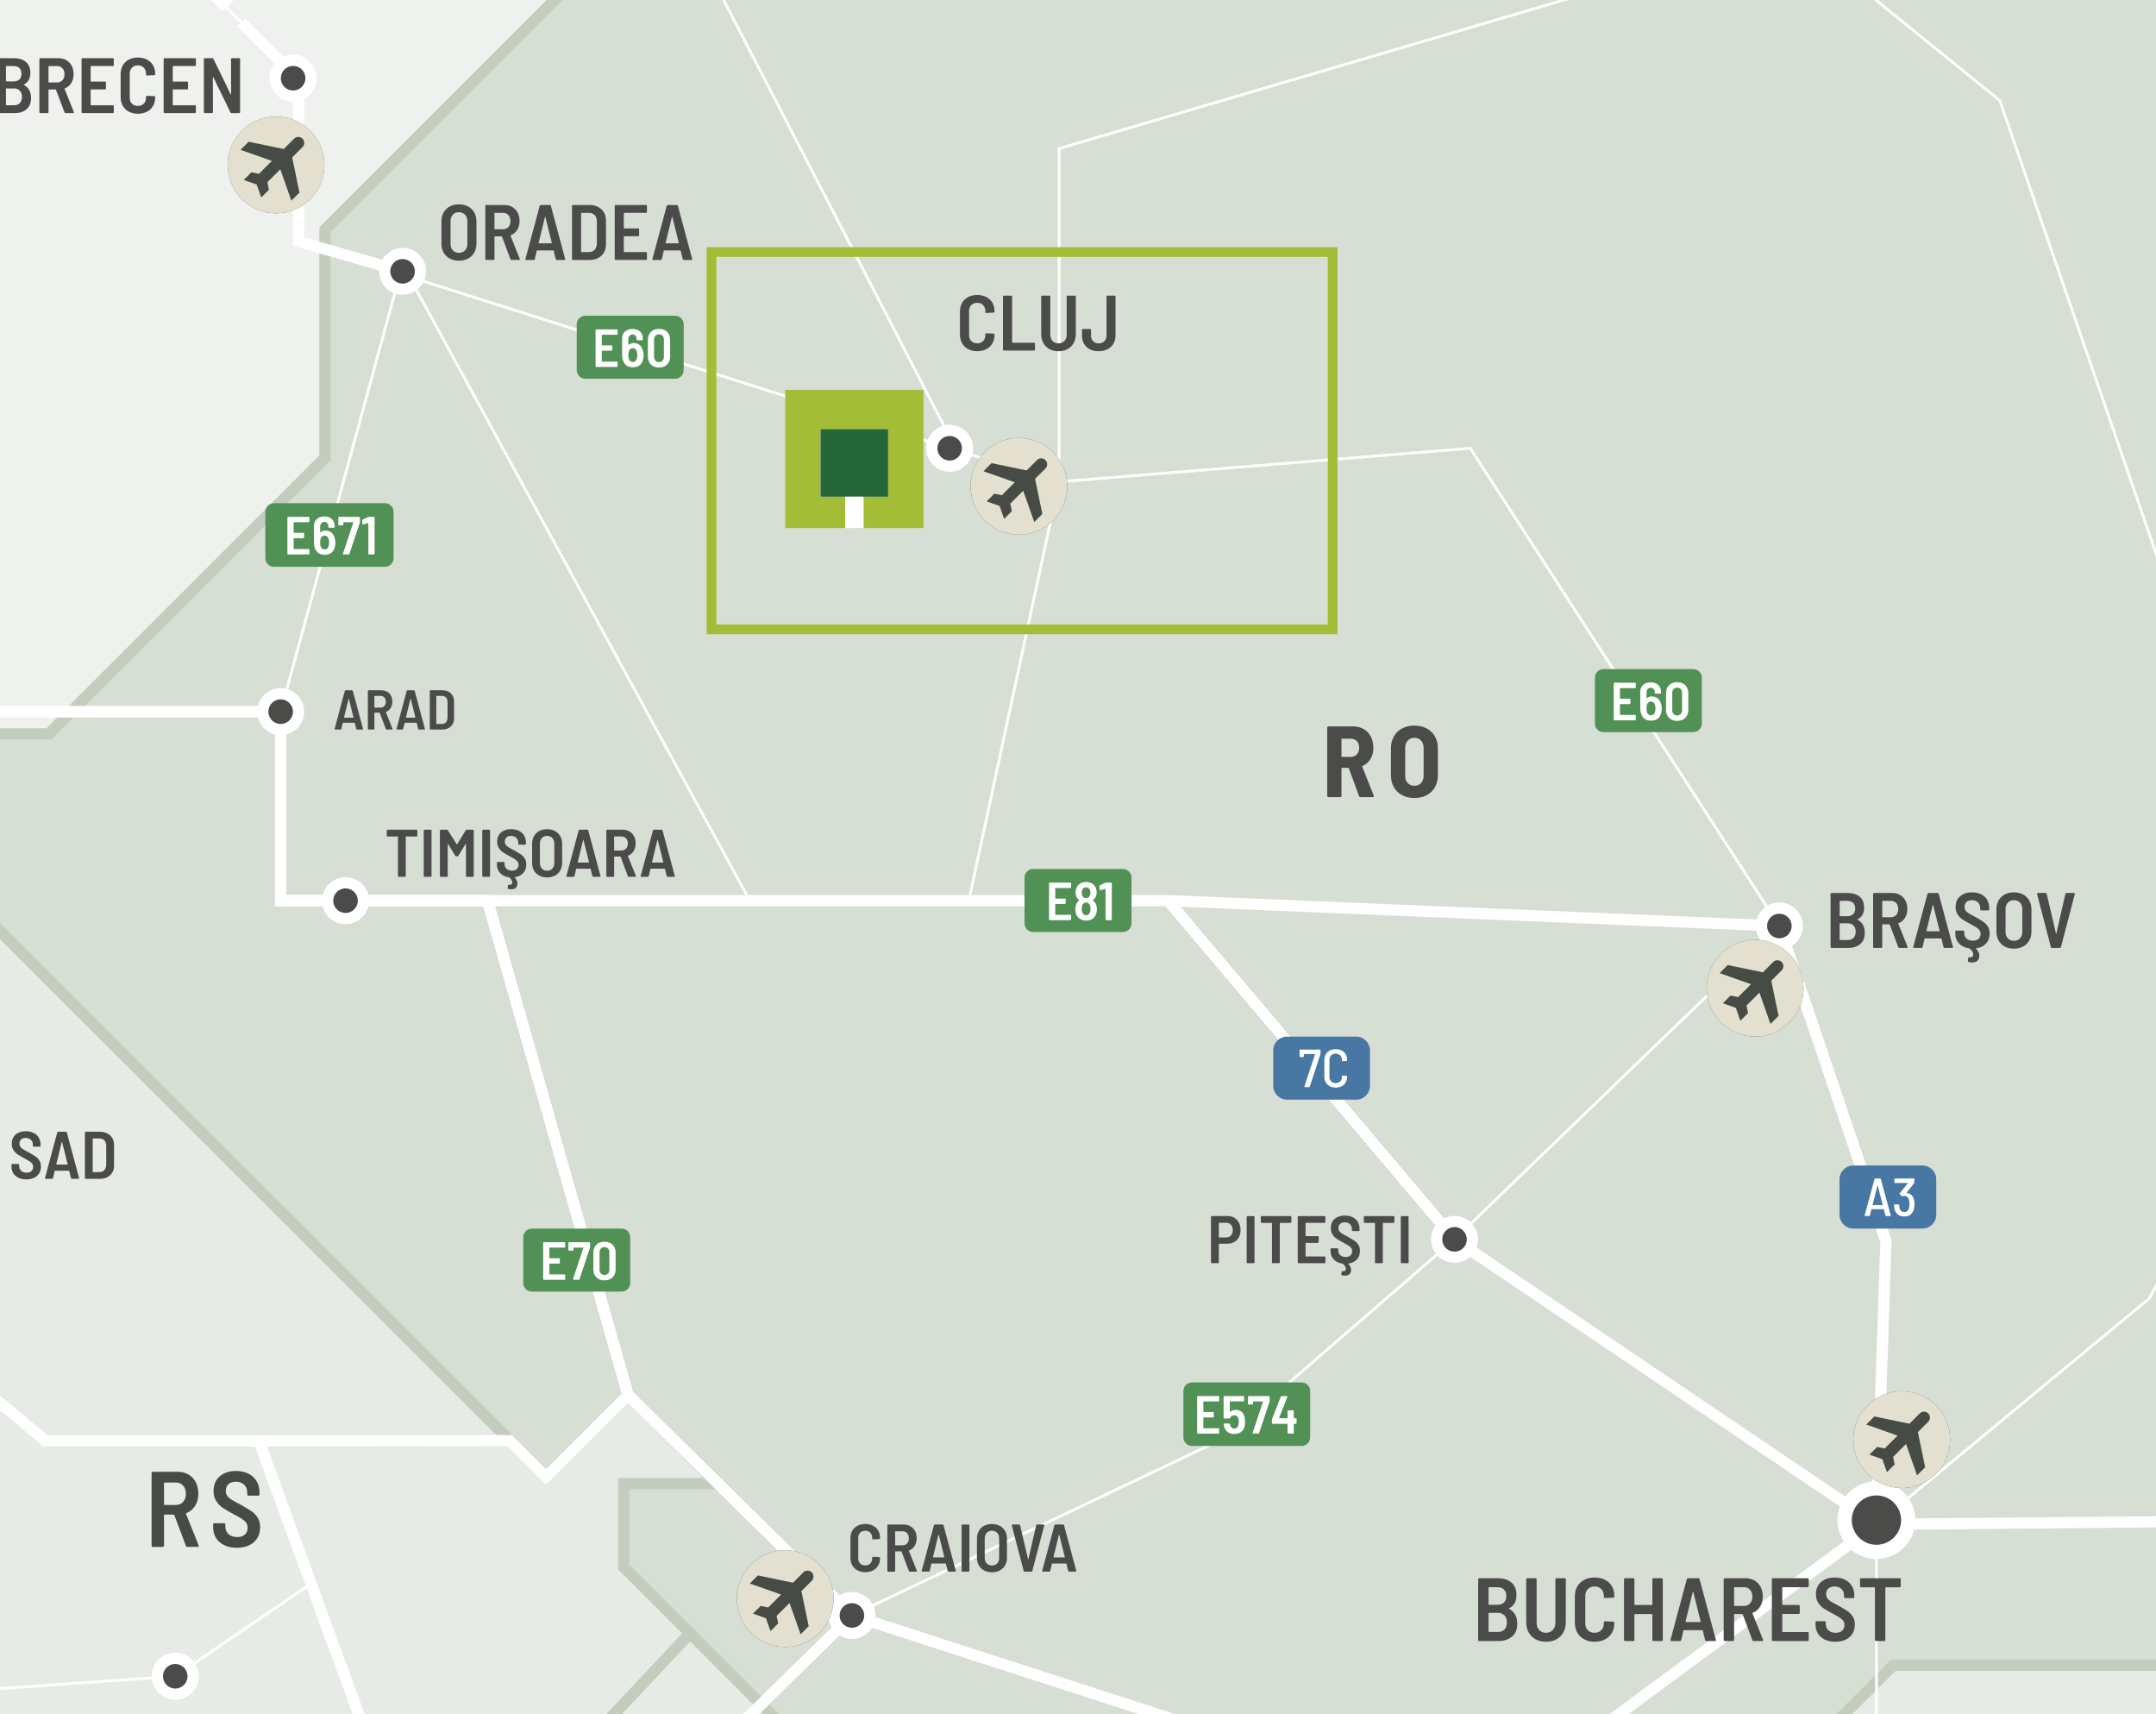 <?xml version="1.0" encoding="UTF-8"?> <svg xmlns="http://www.w3.org/2000/svg" xmlns:xlink="http://www.w3.org/1999/xlink" viewBox="0 0 221.102 175.748"><rect x="0" y="0" width="221.102" height="175.748" fill="#333333" stroke="none"/><defs><clipPath id="clippath"><rect width="221.102" height="175.748" style="fill: none; stroke-width: 0px;"></rect></clipPath><clipPath id="clippath-1"><rect width="221.102" height="175.748" style="fill: none; stroke-width: 0px;"></rect></clipPath><clipPath id="clippath-2"><rect width="221.102" height="175.748" style="fill: none; stroke-width: 0px;"></rect></clipPath><clipPath id="clippath-5"><rect width="221.102" height="175.748" style="fill: none; stroke-width: 0px;"></rect></clipPath><clipPath id="clippath-6"><rect width="221.102" height="175.748" style="fill: none; stroke-width: 0px;"></rect></clipPath><clipPath id="clippath-7"><rect width="221.102" height="175.748" style="fill: none; stroke-width: 0px;"></rect></clipPath><clipPath id="clippath-8"><rect width="221.102" height="175.748" style="fill: none; stroke-width: 0px;"></rect></clipPath><clipPath id="clippath-9"><rect width="221.102" height="175.748" style="fill: none; stroke-width: 0px;"></rect></clipPath><clipPath id="clippath-11"><rect width="221.102" height="175.748" style="fill: none; stroke-width: 0px;"></rect></clipPath><clipPath id="clippath-12"><rect width="221.102" height="175.748" style="fill: none; stroke-width: 0px;"></rect></clipPath><clipPath id="clippath-13"><rect width="221.102" height="175.748" style="fill: none; stroke-width: 0px;"></rect></clipPath><clipPath id="clippath-14"><rect width="221.102" height="175.748" style="fill: none; stroke-width: 0px;"></rect></clipPath><clipPath id="clippath-17"><rect width="221.102" height="175.748" style="fill: none; stroke-width: 0px;"></rect></clipPath><clipPath id="clippath-25"><rect width="221.102" height="175.748" style="fill: none; stroke-width: 0px;"></rect></clipPath><clipPath id="clippath-27"><rect width="221.102" height="175.748" style="fill: none; stroke-width: 0px;"></rect></clipPath><clipPath id="clippath-28"><rect width="221.102" height="175.748" style="fill: none; stroke-width: 0px;"></rect></clipPath><clipPath id="clippath-29"><rect width="221.102" height="175.748" style="fill: none; stroke-width: 0px;"></rect></clipPath><clipPath id="clippath-31"><rect width="221.102" height="175.748" style="fill: none; stroke-width: 0px;"></rect></clipPath><clipPath id="clippath-36"><rect width="221.102" height="175.748" style="fill: none; stroke-width: 0px;"></rect></clipPath><clipPath id="clippath-37"><rect width="221.102" height="175.748" style="fill: none; stroke-width: 0px;"></rect></clipPath><clipPath id="clippath-38"><rect width="221.102" height="175.748" style="fill: none; stroke-width: 0px;"></rect></clipPath><clipPath id="clippath-39"><rect width="221.102" height="175.748" style="fill: none; stroke-width: 0px;"></rect></clipPath><clipPath id="clippath-40"><rect width="221.102" height="175.748" style="fill: none; stroke-width: 0px;"></rect></clipPath><clipPath id="clippath-41"><rect width="221.102" height="175.748" style="fill: none; stroke-width: 0px;"></rect></clipPath><clipPath id="clippath-42"><rect width="221.102" height="175.748" style="fill: none; stroke-width: 0px;"></rect></clipPath><clipPath id="clippath-43"><rect width="221.102" height="175.748" style="fill: none; stroke-width: 0px;"></rect></clipPath></defs><g style="isolation: isolate;"><g id="Layer_2" data-name="Layer 2"><g id="Layer_1-2" data-name="Layer 1"><g style="clip-path: url(#clippath);"><rect width="221.102" height="175.748" style="fill: #d9d9d9; stroke-width: 0px;"></rect><g style="clip-path: url(#clippath-1);"><polygon points="259.582 105.121 259.582 30.831 226.624 -2.127 226.624 -17.284 210.586 -33.322 205.089 -33.322 205.089 -44.333 261.193 -44.333 295.355 -10.17 295.355 6.402 308.868 19.914 308.868 33.427 321.105 45.664 321.105 53.312 330.794 63 295.866 63 295.866 52.803 284.648 64.02 284.648 83.396 263.174 105.121 259.582 105.121" style="fill: #f5f6f4; stroke-width: 0px;"></polygon><polygon points="259.582 105.121 259.582 30.831 226.624 -2.127 226.624 -17.284 210.586 -33.322 205.089 -33.322 205.089 -44.333 261.193 -44.333 295.355 -10.17 295.355 6.402 308.868 19.914 308.868 33.427 321.105 45.664 321.105 53.312 330.794 63 295.866 63 295.866 52.803 284.648 64.02 284.648 83.396 263.174 105.121 259.582 105.121" style="fill: none; stroke: #d6dbd3; stroke-miterlimit: 10; stroke-width: 1.15px;"></polygon></g><g style="clip-path: url(#clippath-2);"><path d="M304.946,107.969l-1.623-1.623h-6.179l-15.428,15.429h-7.721l-14.414-14.413v-2.242h3.592l21.474-21.724v-19.375l11.218-11.219v10.199h34.928l-9.687-9.689v-7.648l-12.239-12.238v-13.511l-13.511-13.513V-10.169l-34.163-34.163h-56.105v11.01l-15.344,15.344h-24.381l-13.097,13.099-15.297-15.298h-55.769v-3.346h-9.338l-19.154-19.152,7.009-7.008v-27.029h11.475v-19.694l48.632-48.631v-32.506l-11.855-11.855v-18.867l17.591-17.591h76.485l6.629,6.628h17.336v10.963h14.277l5.226,5.227,13.512-13.513,9.561,9.562h6.118l5.738,5.736,11.854-11.856h4.845v16.572l13.002-13.002h3.824v4.844h13.512l14.277,14.277v-28.555l18.357-18.356h22.944l5.132,5.131h3.665l10.341-10.341v-7.664h8.397l7.839,7.839,11.186-11.186s2.582,3.538,3.538,3.538h18.165l9.943,9.943v9.178l9.369,9.369v6.119h-11.855l9.466,9.465v17.496h26.482l9.847,9.847v26.291l11.234,11.235,5.211-5.211h12.524l13.145,13.146,8.94-8.939h10.23l7.792-7.793,9.513,9.513s-.288,14.628,0,14.628h7.935l8.03,8.031v-9.943h7.266v6.119h9.37l9.751,9.752,7.362-7.362,20.842,20.842,6.597-6.597,5.354,5.354-6.023,6.023,8.7,8.7-11.568,11.568h-8.701l13.338,13.337h-9.513l-4.949,4.948v6.86h8.582V-11.189h-35.374l-17.687,17.687v19.025h-24.188l-19.6,19.599h-14.628l-4.923,4.924h-19.551l-35.446,35.445v8.486l9.883,9.883v8.281l8.957,8.958,16.319-16.319,7.265,7.266h18.453v15.583h-38.243l-13.48,13.481h-16.157l-19.838,19.838h-9.418l-9.393-9.393,6.43-6.43v-25.909h-13.29l-6.787-6.787h-17.879l22.802-22.802h18.117v-12.477h-47.611l-13.194-13.194,10.708-10.707h-38.242l-54.593,54.72Z" style="fill: #f5f6f4; stroke-width: 0px;"></path><path d="M304.946,107.969l-1.623-1.623h-6.179l-15.428,15.429h-7.721l-14.414-14.413v-2.242h3.592l21.474-21.724v-19.375l11.218-11.219v10.199h34.928l-9.687-9.689v-7.648l-12.239-12.238v-13.511l-13.511-13.513V-10.169l-34.163-34.163h-56.105v11.01l-15.344,15.344h-24.381l-13.097,13.099-15.297-15.298h-55.769v-3.346h-9.338l-19.154-19.152,7.009-7.008v-27.029h11.475v-19.694l48.632-48.631v-32.506l-11.855-11.855v-18.867l17.591-17.591h76.485l6.629,6.628h17.336v10.963h14.277l5.226,5.227,13.512-13.513,9.561,9.562h6.118l5.738,5.736,11.854-11.856h4.845v16.572l13.002-13.002h3.824v4.844h13.512l14.277,14.277v-28.555l18.357-18.356h22.944l5.132,5.131h3.665l10.341-10.341v-7.664h8.397l7.839,7.839,11.186-11.186s2.582,3.538,3.538,3.538h18.165l9.943,9.943v9.178l9.369,9.369v6.119h-11.855l9.466,9.465v17.496h26.482l9.847,9.847v26.291l11.234,11.235,5.211-5.211h12.524l13.145,13.146,8.94-8.939h10.23l7.792-7.793,9.513,9.513s-.288,14.628,0,14.628h7.935l8.03,8.031v-9.943h7.266v6.119h9.37l9.751,9.752,7.362-7.362,20.842,20.842,6.597-6.597,5.354,5.354-6.023,6.023,8.7,8.7-11.568,11.568h-8.701l13.338,13.337h-9.513l-4.949,4.948v6.86h8.582V-11.189h-35.374l-17.687,17.687v19.025h-24.188l-19.6,19.599h-14.628l-4.923,4.924h-19.551l-35.446,35.445v8.486l9.883,9.883v8.281l8.957,8.958,16.319-16.319,7.265,7.266h18.453v15.583h-38.243l-13.48,13.481h-16.157l-19.838,19.838h-9.418l-9.393-9.393,6.43-6.43v-25.909h-13.29l-6.787-6.787h-17.879l22.802-22.802h18.117v-12.477h-47.611l-13.194-13.194,10.708-10.707h-38.242l-54.593,54.72Z" style="fill: none; stroke: #d6dbd3; stroke-miterlimit: 10; stroke-width: 1.15px;"></path></g><polygon points="0 0 0 75.257 5.002 75.257 33.333 46.939 33.333 23.548 56.88 0 0 0" style="fill: #eff1ee; stroke-width: 0px;"></polygon><g style="clip-path: url(#clippath-5);"><polygon points="-97.025 -2.127 -80.573 -2.127 -60.985 -21.714 -45.091 -21.714 -35.842 -30.964 -11.51 -30.964 5.461 -47.934 27.162 -47.934 38.604 -36.493 46.526 -36.493 52.708 -42.676 71.862 -23.523 81.2 -23.523 81.2 -15.779 71.894 -6.473 63.353 -6.473 33.333 23.547 33.333 46.939 5.002 75.257 -36.587 75.257 -45.621 84.305 -61.316 84.305 -71.953 94.94 -97.025 94.94 -153.957 38.034 -139.395 23.586 -139.395 11.743 -134.047 6.394 -134.047 -5.469 -125.015 -5.469 -112.026 -18.298 -97.025 -2.127" style="fill: none; stroke: #d6dbd3; stroke-miterlimit: 10; stroke-width: 1.15px;"></polygon></g><polygon points="56.884 0 33.336 23.548 33.336 46.939 5.005 75.257 0 75.257 0 95.477 55.995 151.436 64.408 143.023 73.491 152.105 63.966 152.105 63.966 160.673 79.042 175.748 189.146 175.748 194.146 170.749 221.102 170.749 221.102 0 56.884 0" style="fill: #d7ded4; stroke-width: 0px;"></polygon><g style="clip-path: url(#clippath-6);"><polygon points="-11.215 75.257 5.006 75.257 33.337 46.938 33.337 23.547 63.358 -6.473 71.898 -6.473 81.203 -15.778 81.203 -20.177 136.974 -20.177 152.27 -4.879 165.368 -17.977 189.748 -17.977 205.093 -33.322 210.59 -33.322 226.628 -17.285 226.628 -2.126 259.586 30.831 259.586 107.362 273.999 121.775 281.72 121.775 297.149 106.346 303.327 106.346 314.925 117.944 273.785 159.084 273.785 189.2 245.581 189.2 227.129 170.748 194.146 170.748 167.998 196.896 126.266 196.896 114.291 184.921 88.215 184.921 63.966 160.673 63.966 152.105 73.492 152.105 64.409 143.022 55.996 151.435 -20.233 75.257 -11.215 75.257" style="fill: none; stroke: #c2cdbd; stroke-miterlimit: 10; stroke-width: 1.15px;"></polygon></g><path d="M194.141,170.748l-5,5h31.961v-5h-26.961ZM62.967,175.748h16.07l-8.286-8.286-7.784,8.286Z" style="fill: #e7ebe5; stroke-width: 0px;"></path><g style="clip-path: url(#clippath-7);"><polygon points="70.751 167.461 88.211 184.922 114.288 184.922 126.261 196.895 167.994 196.895 194.141 170.748 227.126 170.748 245.577 189.2 273.781 189.2 273.781 206.217 250.358 206.217 250.358 237.194 236.017 251.534 254.565 270.081 206.953 270.081 189.074 287.96 189.074 303.352 158.003 303.352 154.083 299.433 80.754 299.433 80.754 276.391 60.39 256.027 64.31 252.108 64.31 232.222 81.423 215.109 60.39 194.076 60.39 178.492 70.751 167.461" style="fill: none; stroke: #c2cdbd; stroke-miterlimit: 10; stroke-width: 1.15px;"></polygon></g><polygon points="0 175.748 62.967 175.748 70.751 167.461 63.962 160.674 63.962 152.105 73.488 152.105 64.405 143.022 55.992 151.435 0 95.482 0 175.748" style="fill: #e7ebe5; stroke-width: 0px;"></polygon><g style="clip-path: url(#clippath-8);"><polygon points="-58.894 84.304 -45.621 84.304 -36.586 75.257 -20.238 75.257 55.992 151.435 64.405 143.022 73.488 152.105 63.963 152.105 63.963 160.673 70.751 167.46 60.39 178.491 60.39 194.075 81.423 215.108 64.31 232.222 64.31 252.107 60.39 256.028 26.003 256.028 -1.833 283.865 -1.833 265.429 -19.975 247.288 -19.975 235.406 -13.386 235.406 -45.604 203.189 -45.604 195.828 -35.694 195.828 -35.694 190.347 -47.485 178.556 -34.419 178.556 -46.051 166.923 -46.051 136.043 -54.178 136.043 -54.178 121.001 -38.371 121.001 -58.766 100.605 -58.894 84.304" style="fill: none; stroke: #c2cdbd; stroke-miterlimit: 10; stroke-width: 1.15px;"></polygon><polyline points="170.194 -45.353 170.194 -17.978 205.088 10.313 236.972 102.741 263.13 119.535 281.259 55.632" style="fill: none; stroke: #fff; stroke-miterlimit: 10; stroke-width: .288px;"></polyline><polyline points="192.432 156.288 220.401 133.131 236.973 102.741" style="fill: none; stroke: #fff; stroke-miterlimit: 10; stroke-width: .288px;"></polyline><polyline points="271.587 165.867 240.287 155.852 192.432 156.289" style="fill: none; stroke: #fff; stroke-miterlimit: 10; stroke-width: .288px;"></polyline><polyline points="161.145 260.681 239.784 244.173 247.585 236.421 247.585 203.446 270.654 203.446 270.654 165.585" style="fill: none; stroke: #fff; stroke-miterlimit: 10; stroke-width: .288px;"></polyline><polyline points="-49.265 4.173 -26.891 72.965 -26.891 117.756 -18.133 117.756 -5.862 138.932 4.655 147.729 26.548 147.729 47.734 205.725 93.437 226.844 101.187 224.713" style="fill: none; stroke: #fff; stroke-miterlimit: 10; stroke-width: .288px;"></polyline><polyline points="-12.018 173.966 -7.778 196.849 21.018 238.697 28.702 267.023 74.034 329.443" style="fill: none; stroke: #fff; stroke-miterlimit: 10; stroke-width: .288px;"></polyline><polyline points="-181.025 14.524 -126.67 -17.137 -111.815 -28.99 -96.826 -40.413 -62.463 -76.711 25.487 -76.711 25.487 -61.77" style="fill: none; stroke: #fff; stroke-miterlimit: 10; stroke-width: .288px;"></polyline><polyline points="-49.265 4.173 -19.822 -7.011 15.423 -7.011 15.423 -32.443 25.487 -61.77" style="fill: none; stroke: #fff; stroke-miterlimit: 10; stroke-width: .288px;"></polyline><polyline points="15.423 -7.012 22.783 .348 30.628 8.193 30.628 24.773 97.389 45.962 108.612 49.392 99.353 92.342" style="fill: none; stroke: #fff; stroke-miterlimit: 10; stroke-width: .288px;"></polyline><polyline points="98.43 46.789 65.934 -15.979 53.568 -28.346" style="fill: none; stroke: #fff; stroke-miterlimit: 10; stroke-width: .288px;"></polyline><polyline points="192.432 156.288 149.164 127.069 119.78 92.342 28.785 92.342 28.785 72.965 -26.889 72.965" style="fill: none; stroke: #fff; stroke-miterlimit: 10; stroke-width: .288px;"></polyline></g><polyline points="28.785 72.965 41.285 27.131 76.895 92.343" style="fill: none; stroke: #fff; stroke-miterlimit: 10; stroke-width: .288px;"></polyline><g style="clip-path: url(#clippath-9);"><polyline points="108.612 49.393 108.612 15.236 183.841 -6.913" style="fill: none; stroke: #fff; stroke-miterlimit: 10; stroke-width: .288px;"></polyline></g><polyline points="149.164 127.069 125.688 147.387 87.365 165.627 73.487 152.105 64.404 143.022 55.991 151.435 52.252 147.695 24.591 147.695" style="fill: none; stroke: #fff; stroke-miterlimit: 10; stroke-width: .288px;"></polyline><polyline points="192.432 156.288 193.405 127.245 182.478 94.94 119.78 92.342" style="fill: none; stroke: #fff; stroke-miterlimit: 10; stroke-width: .288px;"></polyline><line x1="49.997" y1="92.343" x2="64.405" y2="143.022" style="fill: none; stroke: #fff; stroke-miterlimit: 10; stroke-width: .288px;"></line><g style="clip-path: url(#clippath-11);"><polyline points="87.366 165.628 151.582 186.396 192.432 156.289" style="fill: none; stroke: #fff; stroke-miterlimit: 10; stroke-width: .288px;"></polyline><polyline points="87.366 165.628 67.827 184.74 67.827 192.083 101.188 224.714 111.967 218.084 117.758 207.175 168.711 207.747 192.432 183.629 192.432 156.289" style="fill: none; stroke: #fff; stroke-miterlimit: 10; stroke-width: .288px;"></polyline></g><line x1="149.164" y1="127.069" x2="182.477" y2="94.94" style="fill: none; stroke: #fff; stroke-miterlimit: 10; stroke-width: .288px;"></line><polyline points="108.612 49.393 150.777 45.961 182.478 94.941" style="fill: none; stroke: #fff; stroke-miterlimit: 10; stroke-width: .288px;"></polyline><g style="clip-path: url(#clippath-12);"><polyline points="-49.265 4.173 -19.822 -7.011 15.423 -7.011 22.782 .349 71.161 -44.938" style="fill: none; stroke: #fff; stroke-miterlimit: 10; stroke-width: 1.15px;"></polyline></g><polyline points="24.741 2.306 30.629 8.194 30.629 24.772 41.285 27.818" style="fill: none; stroke: #fff; stroke-miterlimit: 10; stroke-width: 1.15px;"></polyline><g style="clip-path: url(#clippath-13);"><polyline points="-446.744 -58.188 -429.244 -52.263 -426.622 -60.423 -421.932 -67.183 -409.209 -64.493 -398.468 -61.167 -361.156 -43.819 -334.571 -45.383 -307.05 -32.999 -246.597 -36.908 -242.619 -32.999 -219.782 -27.094 -210.215 -26.229 -141.973 -25.698 -126.67 -17.136 -112.025 -8.311 -89.694 8.748 -49.265 4.173 -26.889 72.965 28.784 72.965 28.784 92.342 99.353 92.342 119.779 92.342 149.164 127.069 192.432 156.288 193.405 127.245 182.478 94.94 119.779 92.342" style="fill: none; stroke: #fff; stroke-miterlimit: 10; stroke-width: 1.15px;"></polyline><polyline points="-26.89 72.965 -26.89 117.757 -18.134 117.757 -5.862 138.933 4.654 147.729 26.548 147.729 52.252 147.697 55.992 151.435 64.405 143.022 87.366 165.627 151.581 186.395 192.431 156.288 240.287 155.852 271.587 165.868" style="fill: none; stroke: #fff; stroke-miterlimit: 10; stroke-width: 1.15px;"></polyline></g><line x1="64.405" y1="143.022" x2="49.997" y2="92.343" style="fill: none; stroke: #fff; stroke-miterlimit: 10; stroke-width: 1.15px;"></line><g style="clip-path: url(#clippath-14);"><polyline points="-401.368 -299.245 -375.694 -284.17 -370.569 -248.888 -339.618 -243.067 -314.211 -247.4 -298.375 -195.691 -254.284 -175.612 -240.099 -178.227 -220.103 -155.97 -208.783 -132.251 -147.864 -78.322 -124.054 -53.136 -111.814 -28.989 -112.025 -8.311 -89.695 8.748 -49.264 4.173 -26.89 72.965 28.785 72.965 28.785 92.343 49.997 92.343 64.405 143.022 87.366 165.628 67.827 184.741 67.827 192.083 101.188 224.713 93.437 226.844 83.736 278.144 83.736 303.353 74.035 329.443 61.449 334.703 61.449 355.122 73.135 366.807" style="fill: none; stroke: #fff; stroke-miterlimit: 10; stroke-width: 1.15px;"></polyline><line x1="26.548" y1="147.729" x2="47.735" y2="205.726" style="fill: none; stroke: #fff; stroke-miterlimit: 10; stroke-width: 1.15px;"></line><polyline points="31.803 162.43 17.972 171.863 -12.018 173.966 -89.392 175.465" style="fill: none; stroke: #fff; stroke-miterlimit: 10; stroke-width: .288px;"></polyline></g><g><path d="M139.372,81.62l-1.045-2.856c-.014-.027-.031-.042-.052-.042h-.652c-.035,0-.052.018-.052.052v2.826c0,.034-.012.063-.036.088-.024.024-.054.036-.088.036h-1.211c-.035,0-.064-.012-.088-.036-.024-.024-.037-.054-.037-.088v-6.997c0-.034.012-.063.037-.088.024-.023.053-.036.088-.036h2.525c.407,0,.769.092,1.086.274s.562.439.735.771c.173.331.259.71.259,1.138,0,.442-.097.825-.29,1.149-.193.324-.466.565-.818.725-.035.014-.045.038-.031.072l1.18,2.971c.007.014.01.03.01.052,0,.062-.038.093-.114.093h-1.263c-.076,0-.124-.034-.145-.104ZM137.571,75.783v1.77c0,.034.017.052.052.052h.9c.255,0,.462-.085.621-.254s.238-.395.238-.678c0-.29-.08-.52-.238-.688s-.366-.253-.621-.253h-.9c-.035,0-.052.017-.052.052Z" style="fill: #4b4b4a; stroke-width: 0px;"></path><path d="M143.787,81.527c-.362-.193-.644-.466-.843-.818-.2-.352-.3-.762-.3-1.231v-2.753c0-.462.1-.869.3-1.222.2-.352.481-.624.843-.817s.782-.29,1.258-.29.897.097,1.263.29.648.466.849.817c.2.353.3.76.3,1.222v2.753c0,.47-.1.88-.3,1.231-.2.353-.483.625-.849.818s-.787.289-1.263.289-.896-.096-1.258-.289ZM145.738,80.28c.172-.19.259-.437.259-.74v-2.856c0-.311-.086-.561-.259-.751-.172-.189-.404-.284-.693-.284-.283,0-.511.095-.683.284-.173.19-.259.44-.259.751v2.856c0,.304.086.55.259.74.172.189.4.284.683.284.29,0,.521-.095.693-.284Z" style="fill: #4b4b4a; stroke-width: 0px;"></path></g><g><path d="M42.774,85.093c.016.016.024.035.024.059v.531c0,.023-.008.043-.024.059-.016.017-.036.024-.059.024h-1.069c-.023,0-.035.012-.035.034v4.016c0,.023-.008.043-.024.059-.017.017-.036.024-.059.024h-.635c-.023,0-.042-.008-.059-.024-.016-.016-.024-.035-.024-.059v-4.016c0-.022-.012-.034-.035-.034h-1.028c-.023,0-.043-.008-.059-.024-.017-.016-.024-.035-.024-.059v-.531c0-.023.008-.043.024-.059.016-.017.035-.024.059-.024h2.967c.023,0,.042.008.059.024Z" style="fill: #4b4b4a; stroke-width: 0px;"></path><path d="M43.478,89.874c-.016-.016-.024-.035-.024-.059v-4.664c0-.023.008-.043.024-.059.016-.017.036-.024.059-.024h.635c.023,0,.042.008.059.024.016.016.024.035.024.059v4.664c0,.023-.008.043-.024.059-.016.017-.036.024-.059.024h-.635c-.023,0-.042-.008-.059-.024Z" style="fill: #4b4b4a; stroke-width: 0px;"></path><path d="M47.862,85.068h.642c.023,0,.042.008.059.024.016.016.024.035.024.059v4.664c0,.023-.008.043-.024.059-.016.017-.036.024-.059.024h-.635c-.023,0-.042-.008-.059-.024-.016-.016-.024-.035-.024-.059v-3.271c0-.019-.005-.028-.014-.031-.009-.002-.019.004-.028.018l-.731,1.207c-.019.037-.051.056-.097.056h-.131c-.046,0-.078-.019-.097-.056l-.731-1.2c-.009-.014-.019-.02-.027-.018-.009.003-.014.013-.014.031v3.264c0,.023-.008.043-.024.059-.016.017-.036.024-.059.024h-.635c-.023,0-.043-.008-.059-.024-.017-.016-.024-.035-.024-.059v-4.664c0-.023.008-.043.024-.059.016-.017.035-.024.059-.024h.635c.046,0,.078.019.097.056l.904,1.441c.014.028.027.028.042,0l.89-1.441c.018-.037.05-.056.096-.056Z" style="fill: #4b4b4a; stroke-width: 0px;"></path><path d="M49.481,89.874c-.016-.016-.024-.035-.024-.059v-4.664c0-.023.008-.043.024-.059.016-.017.036-.024.059-.024h.635c.023,0,.042.008.059.024.016.016.024.035.024.059v4.664c0,.023-.008.043-.024.059-.016.017-.036.024-.059.024h-.635c-.023,0-.042-.008-.059-.024Z" style="fill: #4b4b4a; stroke-width: 0px;"></path></g><path d="M53.659,89.509c-.211.232-.499.374-.862.424-.032.005-.037.019-.014.042.188.193.283.396.283.606,0,.061-.007.118-.021.173-.037.152-.11.26-.221.324-.111.064-.239.097-.387.097-.11,0-.218-.016-.324-.048-.042-.014-.06-.046-.055-.097l.035-.256c.004-.055.037-.075.096-.062.046.009.076.014.09.014.078,0,.14-.022.187-.065.046-.044.069-.107.069-.19,0-.165-.106-.338-.317-.517-.019-.01-.032-.015-.042-.015-.373-.05-.669-.192-.89-.428-.221-.234-.331-.526-.331-.876v-.18c0-.022.008-.042.024-.059.016-.016.036-.023.059-.023h.621c.023,0,.042.008.059.023.016.017.024.036.024.059v.139c0,.197.069.358.207.482s.324.187.559.187c.216,0,.381-.056.497-.166.115-.11.172-.255.172-.435,0-.124-.032-.23-.097-.32s-.155-.173-.272-.249c-.117-.075-.298-.178-.542-.307-.281-.147-.506-.278-.676-.394-.17-.114-.314-.262-.431-.441s-.176-.397-.176-.655c0-.396.132-.709.396-.938.265-.23.613-.345,1.045-.345.299,0,.563.056.793.169.23.112.407.272.531.479s.187.443.187.71v.146c0,.022-.008.042-.024.059-.016.016-.036.024-.059.024h-.621c-.023,0-.042-.009-.059-.024-.016-.017-.024-.036-.024-.059v-.131c0-.198-.067-.361-.2-.49s-.313-.193-.538-.193c-.198,0-.354.052-.469.155-.115.104-.173.247-.173.432,0,.124.03.229.09.317.06.087.151.17.272.248.122.078.307.18.556.304.331.188.575.336.731.441.156.106.289.243.396.411.108.168.162.373.162.617,0,.354-.105.647-.317.88Z" style="fill: #4b4b4a; stroke-width: 0px;"></path><g><path d="M55.297,89.774c-.232-.124-.412-.301-.538-.528s-.19-.49-.19-.79v-1.945c0-.295.063-.556.19-.783s.306-.403.538-.528c.232-.124.5-.186.804-.186.308,0,.578.062.811.186.232.125.413.301.542.528s.193.488.193.783v1.945c0,.3-.064.562-.193.79s-.309.404-.542.528-.502.187-.811.187c-.304,0-.572-.062-.804-.187ZM56.643,89.053c.136-.145.204-.332.204-.562v-2.001c0-.235-.068-.425-.204-.569-.136-.146-.316-.218-.542-.218-.221,0-.398.072-.532.218-.133.145-.2.334-.2.569v2.001c0,.229.066.417.2.562.134.146.311.218.532.218.225,0,.406-.072.542-.218Z" style="fill: #4b4b4a; stroke-width: 0px;"></path><path d="M60.752,89.829l-.18-.738c-.004-.018-.016-.027-.034-.027h-1.421c-.019,0-.03.01-.035.027l-.172.738c-.014.046-.046.069-.097.069h-.656c-.06,0-.083-.03-.069-.09l1.256-4.671c.014-.046.046-.069.097-.069h.787c.05,0,.083.023.097.069l1.255,4.671.007.027c0,.042-.025.062-.076.062h-.663c-.05,0-.083-.023-.096-.069ZM59.254,88.425c.009.008.019.011.028.011h1.09c.009,0,.019-.003.028-.011.009-.007.011-.017.007-.03l-.566-2.264c-.004-.014-.011-.021-.021-.021s-.016.007-.021.021l-.552,2.264c-.004.014-.002.023.007.03Z" style="fill: #4b4b4a; stroke-width: 0px;"></path><path d="M64.388,89.829l-.745-1.979c-.009-.019-.021-.028-.034-.028h-.594c-.023,0-.034.012-.034.035v1.959c0,.023-.008.043-.024.059-.016.017-.036.024-.059.024h-.635c-.023,0-.042-.008-.059-.024-.016-.016-.024-.035-.024-.059v-4.664c0-.023.008-.043.024-.059.016-.017.036-.024.059-.024h1.594c.262,0,.495.059.697.176.202.117.358.283.469.497.111.214.166.459.166.734,0,.3-.069.56-.207.78-.138.221-.327.377-.566.469-.023.01-.03.025-.021.049l.814,2.028c.004.01.007.023.007.041,0,.037-.023.056-.069.056h-.663c-.051,0-.083-.023-.097-.069ZM62.98,85.793v1.373c0,.023.011.034.034.034h.725c.193,0,.35-.065.469-.196s.179-.305.179-.521c0-.222-.06-.397-.179-.528s-.276-.196-.469-.196h-.725c-.023,0-.034.011-.034.034Z" style="fill: #4b4b4a; stroke-width: 0px;"></path><path d="M68.37,89.829l-.18-.738c-.004-.018-.016-.027-.034-.027h-1.421c-.019,0-.03.01-.035.027l-.172.738c-.014.046-.046.069-.097.069h-.656c-.06,0-.083-.03-.069-.09l1.256-4.671c.014-.046.046-.069.097-.069h.787c.05,0,.083.023.097.069l1.255,4.671.007.027c0,.042-.025.062-.076.062h-.663c-.05,0-.083-.023-.096-.069ZM66.872,88.425c.009.008.019.011.028.011h1.09c.009,0,.019-.003.028-.011.009-.007.011-.017.007-.03l-.566-2.264c-.004-.014-.011-.021-.021-.021s-.016.007-.021.021l-.552,2.264c-.004.014-.002.023.007.03Z" style="fill: #4b4b4a; stroke-width: 0px;"></path></g><g><path d="M36.537,74.741l-.149-.615c-.004-.016-.013-.022-.029-.022h-1.185c-.015,0-.025.007-.028.022l-.144.615c-.011.038-.038.058-.081.058h-.546c-.05,0-.069-.024-.058-.075l1.046-3.893c.012-.038.038-.058.081-.058h.655c.042,0,.069.02.081.058l1.047,3.893.005.023c0,.034-.021.052-.063.052h-.552c-.042,0-.069-.02-.081-.058ZM35.289,73.571c.008.006.015.009.023.009h.909c.007,0,.015-.003.023-.009.007-.006.009-.015.006-.026l-.472-1.886c-.004-.012-.01-.018-.017-.018-.008,0-.014.006-.018.018l-.46,1.886c-.004.012-.002.021.006.026Z" style="fill: #4b4b4a; stroke-width: 0px;"></path><path d="M39.567,74.741l-.621-1.65c-.008-.015-.017-.022-.029-.022h-.494c-.02,0-.029.01-.029.028v1.633c0,.02-.007.036-.021.049-.013.014-.029.021-.049.021h-.529c-.019,0-.036-.007-.049-.021-.014-.013-.02-.029-.02-.049v-3.887c0-.02.006-.035.02-.049.013-.014.03-.021.049-.021h1.328c.219,0,.412.049.581.147.168.098.299.235.391.413.092.179.138.383.138.613,0,.249-.058.465-.172.649-.115.184-.272.314-.472.391-.019.008-.025.021-.017.04l.678,1.691c.004.007.006.019.006.034,0,.03-.019.046-.058.046h-.552c-.042,0-.069-.02-.081-.058ZM38.394,71.378v1.144c0,.02.009.029.029.029h.604c.161,0,.292-.055.391-.164s.149-.254.149-.435c0-.184-.05-.33-.149-.439s-.23-.164-.391-.164h-.604c-.02,0-.029.01-.029.029Z" style="fill: #4b4b4a; stroke-width: 0px;"></path><path d="M42.884,74.741l-.149-.615c-.004-.016-.013-.022-.029-.022h-1.185c-.015,0-.025.007-.028.022l-.144.615c-.011.038-.038.058-.081.058h-.546c-.05,0-.069-.024-.058-.075l1.046-3.893c.012-.038.038-.058.081-.058h.655c.042,0,.069.02.081.058l1.047,3.893.005.023c0,.034-.021.052-.063.052h-.552c-.042,0-.069-.02-.081-.058ZM41.637,73.571c.008.006.015.009.023.009h.909c.007,0,.015-.003.023-.009.007-.006.009-.015.006-.026l-.472-1.886c-.004-.012-.01-.018-.017-.018-.008,0-.014.006-.018.018l-.46,1.886c-.004.012-.002.021.006.026Z" style="fill: #4b4b4a; stroke-width: 0px;"></path><path d="M44.095,74.778c-.014-.013-.02-.029-.02-.049v-3.887c0-.02.006-.035.02-.049.013-.014.03-.021.049-.021h1.19c.372,0,.67.104.894.311s.336.483.336.828v1.748c0,.345-.112.621-.336.828s-.522.311-.894.311h-1.19c-.019,0-.036-.007-.049-.021ZM44.771,74.224l.569-.006c.165,0,.297-.057.397-.169.1-.113.153-.268.161-.463v-1.599c0-.195-.051-.351-.152-.466-.102-.115-.237-.173-.406-.173h-.569c-.02,0-.029.01-.029.029v2.817c0,.019.009.028.029.028Z" style="fill: #4b4b4a; stroke-width: 0px;"></path></g><g style="clip-path: url(#clippath-25);"><g><path d="M2.715,11.202c-.314.266-.723.398-1.228.398H-.227c-.027,0-.05-.01-.068-.028-.019-.019-.028-.041-.028-.068v-5.441c0-.027.009-.05.028-.068.019-.02.042-.028.068-.028h1.618c.542,0,.964.127,1.268.382s.455.635.455,1.14c0,.553-.217.944-.652,1.175-.027.017-.029.032-.008.049.488.263.732.711.732,1.344,0,.499-.157.882-.471,1.147ZM.61,6.81v1.498c0,.026.013.04.04.04h.749c.252,0,.45-.068.592-.205.142-.138.213-.329.213-.576,0-.252-.071-.448-.213-.588-.142-.139-.339-.209-.592-.209h-.749c-.027,0-.04.014-.04.04ZM2.039,10.562c.142-.15.213-.359.213-.628s-.073-.479-.217-.632c-.145-.153-.341-.229-.588-.229h-.797c-.027,0-.04.013-.04.04v1.634c0,.027.013.04.04.04h.805c.247,0,.441-.074.583-.225Z" style="fill: #4b4b4a; stroke-width: 0px;"></path><path d="M6.615,11.52l-.87-2.311c-.011-.021-.024-.032-.04-.032h-.692c-.027,0-.04.014-.04.04v2.286c0,.027-.01.05-.028.068-.019.019-.042.028-.068.028h-.741c-.027,0-.05-.01-.068-.028-.019-.019-.028-.041-.028-.068v-5.441c0-.027.009-.05.028-.068.019-.02.042-.028.068-.028h1.859c.306,0,.577.068.813.205.236.137.419.33.548.579.128.25.193.536.193.857,0,.35-.081.652-.241.91-.161.258-.381.44-.66.547-.027.011-.035.03-.024.057l.95,2.367c.005.011.008.026.008.048,0,.043-.027.064-.081.064h-.772c-.059,0-.097-.026-.113-.08ZM4.973,6.81v1.603c0,.026.013.04.04.04h.845c.226,0,.408-.076.547-.229s.209-.355.209-.607c0-.258-.07-.463-.209-.616s-.322-.229-.547-.229h-.845c-.027,0-.04.014-.04.04Z" style="fill: #4b4b4a; stroke-width: 0px;"></path><path d="M11.642,6.742c-.019.02-.042.028-.068.028h-2.238c-.027,0-.04.014-.04.04v1.514c0,.027.013.04.04.04h1.433c.026,0,.049.01.068.028.019.019.028.042.028.068v.612c0,.026-.009.05-.028.068-.019.019-.042.028-.068.028h-1.433c-.027,0-.04.013-.04.04v1.545c0,.027.013.041.04.041h2.238c.027,0,.05.009.068.028.019.019.028.041.028.068v.611c0,.027-.009.05-.028.068-.019.019-.042.028-.068.028h-3.115c-.027,0-.05-.01-.068-.028-.019-.019-.028-.041-.028-.068v-5.441c0-.027.009-.05.028-.068.019-.02.042-.028.068-.028h3.115c.027,0,.05.009.068.028.019.019.028.041.028.068v.611c0,.027-.009.05-.028.068Z" style="fill: #4b4b4a; stroke-width: 0px;"></path><path d="M13.216,11.452c-.269-.143-.477-.343-.624-.601-.147-.257-.221-.555-.221-.894v-2.366c0-.338.074-.635.221-.89s.355-.452.624-.592c.268-.14.577-.209.926-.209s.657.068.926.205c.268.137.476.33.624.58.148.249.222.54.222.873v.048c0,.027-.009.052-.028.073-.019.021-.042.032-.068.032l-.749.032c-.064,0-.097-.032-.097-.097v-.097c0-.253-.077-.456-.229-.612-.153-.155-.353-.233-.6-.233-.252,0-.455.078-.608.233-.153.156-.229.359-.229.612v2.471c0,.253.077.455.229.608.153.152.355.229.608.229.247,0,.447-.077.6-.229.153-.153.229-.355.229-.608v-.104c0-.059.032-.089.097-.089l.749.032c.027,0,.05.01.068.028.019.02.028.042.028.068v.032c0,.333-.074.627-.222.882-.147.255-.355.451-.624.588-.269.137-.577.205-.926.205s-.658-.071-.926-.213Z" style="fill: #4b4b4a; stroke-width: 0px;"></path><path d="M20.062,6.742c-.019.02-.042.028-.068.028h-2.238c-.027,0-.04.014-.04.04v1.514c0,.027.013.04.04.04h1.433c.026,0,.049.01.068.028.019.019.028.042.028.068v.612c0,.026-.009.05-.028.068-.019.019-.042.028-.068.028h-1.433c-.027,0-.04.013-.04.04v1.545c0,.027.013.041.04.041h2.238c.027,0,.05.009.068.028.019.019.028.041.028.068v.611c0,.027-.009.05-.028.068-.019.019-.042.028-.068.028h-3.115c-.027,0-.05-.01-.068-.028-.019-.019-.028-.041-.028-.068v-5.441c0-.027.009-.05.028-.068.019-.02.042-.028.068-.028h3.115c.027,0,.05.009.068.028.019.019.028.041.028.068v.611c0,.027-.009.05-.028.068Z" style="fill: #4b4b4a; stroke-width: 0px;"></path><path d="M23.717,5.994c.019-.02.042-.028.068-.028h.741c.026,0,.049.009.068.028.019.019.028.041.028.068v5.441c0,.027-.009.05-.028.068-.019.019-.042.028-.068.028h-.781c-.048,0-.086-.024-.112-.072l-1.755-3.606c-.011-.017-.021-.022-.032-.021-.011.003-.016.015-.016.036l.008,3.566c0,.027-.009.05-.028.068-.019.019-.042.028-.068.028h-.741c-.027,0-.049-.01-.068-.028-.019-.019-.028-.041-.028-.068v-5.441c0-.027.009-.05.028-.068.019-.02.042-.028.068-.028h.773c.054,0,.091.023.113.072l1.763,3.622c.01.017.021.023.032.021s.016-.015.016-.036l-.008-3.582c0-.027.009-.05.028-.068Z" style="fill: #4b4b4a; stroke-width: 0px;"></path></g></g><g><path d="M46.121,26.509c-.271-.146-.48-.351-.628-.616s-.221-.573-.221-.922v-2.27c0-.344.074-.648.221-.914s.357-.471.628-.616c.271-.145.583-.217.938-.217.359,0,.675.072.946.217.271.146.481.351.632.616s.226.57.226.914v2.27c0,.349-.075.656-.226.922s-.361.471-.632.616c-.271.145-.586.217-.946.217-.354,0-.667-.072-.938-.217ZM47.691,25.667c.158-.169.237-.388.237-.656v-2.334c0-.273-.079-.495-.237-.664s-.369-.254-.632-.254c-.258,0-.464.085-.62.254s-.233.391-.233.664v2.334c0,.269.078.487.233.656s.362.254.62.254c.263,0,.474-.085.632-.254Z" style="fill: #4b4b4a; stroke-width: 0px;"></path><path d="M52.348,26.573l-.87-2.311c-.011-.021-.024-.032-.04-.032h-.692c-.027,0-.04.014-.04.04v2.286c0,.027-.01.05-.028.068-.019.019-.042.028-.068.028h-.741c-.027,0-.05-.01-.068-.028-.019-.019-.028-.041-.028-.068v-5.441c0-.027.009-.05.028-.068.019-.02.042-.028.068-.028h1.859c.306,0,.577.068.813.205.236.137.419.33.548.579.128.25.193.536.193.857,0,.35-.081.652-.241.91-.161.258-.381.44-.66.547-.027.011-.035.03-.024.057l.95,2.367c.005.011.008.026.008.048,0,.043-.027.064-.081.064h-.772c-.059,0-.097-.026-.113-.08ZM50.706,21.863v1.603c0,.026.013.04.04.04h.845c.226,0,.408-.076.547-.229s.209-.355.209-.607c0-.258-.07-.463-.209-.616s-.322-.229-.547-.229h-.845c-.027,0-.04.014-.04.04Z" style="fill: #4b4b4a; stroke-width: 0px;"></path><path d="M56.993,26.573l-.209-.861c-.005-.021-.019-.032-.04-.032h-1.658c-.021,0-.035.011-.041.032l-.201.861c-.016.054-.054.08-.113.08h-.765c-.07,0-.097-.035-.081-.104l1.465-5.45c.016-.054.053-.08.113-.08h.917c.059,0,.097.026.113.08l1.465,5.45.008.032c0,.048-.03.072-.089.072h-.772c-.059,0-.097-.026-.113-.08ZM55.246,24.934c.011.008.021.012.032.012h1.272c.011,0,.021-.004.032-.012s.013-.021.008-.036l-.66-2.641c-.005-.016-.014-.024-.024-.024s-.019.009-.024.024l-.644,2.641c-.005.016-.003.028.008.036Z" style="fill: #4b4b4a; stroke-width: 0px;"></path><path d="M58.687,26.625c-.019-.019-.028-.041-.028-.068v-5.441c0-.027.009-.05.028-.068.019-.02.042-.028.068-.028h1.667c.521,0,.938.145,1.251.435s.471.676.471,1.159v2.447c0,.482-.157.869-.471,1.159s-.731.435-1.251.435h-1.667c-.027,0-.05-.01-.068-.028ZM59.633,25.849l.797-.009c.231,0,.416-.079.556-.237.139-.158.214-.374.225-.647v-2.238c0-.273-.071-.491-.213-.652-.142-.16-.331-.241-.567-.241h-.797c-.027,0-.04.014-.04.04v3.944c0,.027.013.041.04.041Z" style="fill: #4b4b4a; stroke-width: 0px;"></path><path d="M66.318,21.795c-.019.02-.042.028-.068.028h-2.238c-.027,0-.04.014-.04.04v1.514c0,.027.013.04.04.04h1.433c.026,0,.049.01.068.028.019.019.028.042.028.068v.612c0,.026-.009.05-.028.068-.019.019-.042.028-.068.028h-1.433c-.027,0-.04.013-.04.04v1.545c0,.027.013.041.04.041h2.238c.027,0,.05.009.068.028.019.019.028.041.028.068v.611c0,.027-.009.05-.028.068-.019.019-.042.028-.068.028h-3.115c-.027,0-.05-.01-.068-.028-.019-.019-.028-.041-.028-.068v-5.441c0-.027.009-.05.028-.068.019-.02.042-.028.068-.028h3.115c.027,0,.05.009.068.028.019.019.028.041.028.068v.611c0,.027-.009.05-.028.068Z" style="fill: #4b4b4a; stroke-width: 0px;"></path><path d="M70.017,26.573l-.209-.861c-.005-.021-.019-.032-.04-.032h-1.658c-.021,0-.035.011-.041.032l-.201.861c-.016.054-.054.08-.113.08h-.765c-.07,0-.097-.035-.081-.104l1.465-5.45c.016-.054.053-.08.113-.08h.917c.059,0,.097.026.113.08l1.465,5.45.008.032c0,.048-.03.072-.089.072h-.772c-.059,0-.097-.026-.113-.08ZM68.27,24.934c.011.008.021.012.032.012h1.272c.011,0,.021-.004.032-.012s.013-.021.008-.036l-.66-2.641c-.005-.016-.014-.024-.024-.024s-.019.009-.024.024l-.644,2.641c-.005.016-.003.028.008.036Z" style="fill: #4b4b4a; stroke-width: 0px;"></path></g><g><path d="M99.291,35.797c-.269-.143-.477-.343-.624-.601-.147-.257-.221-.555-.221-.894v-2.366c0-.338.074-.635.221-.89s.355-.452.624-.592c.268-.14.577-.209.926-.209s.657.068.926.205c.268.137.476.33.624.58.148.249.222.54.222.873v.048c0,.027-.009.052-.028.073-.019.021-.042.032-.068.032l-.749.032c-.064,0-.097-.032-.097-.097v-.097c0-.253-.077-.456-.229-.612-.153-.155-.353-.233-.6-.233-.252,0-.455.078-.608.233-.153.156-.229.359-.229.612v2.471c0,.253.077.455.229.608.153.152.355.229.608.229.247,0,.447-.077.6-.229.153-.153.229-.355.229-.608v-.104c0-.059.032-.089.097-.089l.749.032c.027,0,.05.01.068.028.019.02.028.042.028.068v.032c0,.333-.074.627-.222.882-.147.255-.355.451-.624.588-.269.137-.577.205-.926.205s-.658-.071-.926-.213Z" style="fill: #4b4b4a; stroke-width: 0px;"></path><path d="M102.886,35.917c-.019-.019-.028-.041-.028-.068v-5.441c0-.027.009-.05.028-.068.019-.02.042-.028.068-.028h.741c.027,0,.049.009.068.028.019.019.028.041.028.068v4.692c0,.027.013.041.04.041h2.214c.027,0,.049.009.068.028.019.019.028.041.028.068v.611c0,.027-.01.05-.028.068-.019.019-.042.028-.068.028h-3.091c-.027,0-.05-.01-.068-.028Z" style="fill: #4b4b4a; stroke-width: 0px;"></path><path d="M107.623,35.792c-.268-.145-.476-.35-.624-.615-.148-.266-.222-.573-.222-.922v-3.848c0-.027.009-.05.028-.068.019-.02.042-.028.068-.028h.741c.027,0,.049.009.068.028.019.019.028.041.028.068v3.896c0,.269.076.486.229.652.153.166.355.25.608.25s.456-.084.612-.25.233-.384.233-.652v-3.896c0-.027.009-.05.028-.068.019-.02.042-.028.068-.028h.741c.027,0,.049.009.068.028.019.019.028.041.028.068v3.848c0,.349-.074.656-.222.922-.147.266-.355.471-.624.615-.269.146-.58.218-.934.218-.349,0-.657-.072-.926-.218Z" style="fill: #4b4b4a; stroke-width: 0px;"></path><path d="M111.423,35.567c-.312-.296-.467-.688-.467-1.176v-.563c0-.026.009-.05.028-.068.019-.019.042-.028.069-.028h.74c.027,0,.05.01.068.028.019.019.028.042.028.068v.571c0,.242.071.437.213.584s.332.222.567.222.43-.074.58-.222c.15-.147.226-.342.226-.584v-3.992c0-.027.009-.05.028-.068.019-.02.042-.028.068-.028h.732c.027,0,.05.009.068.028.019.019.028.041.028.068v3.984c0,.322-.072.605-.217.85s-.349.434-.612.567c-.263.134-.563.201-.902.201-.521,0-.937-.147-1.248-.442Z" style="fill: #4b4b4a; stroke-width: 0px;"></path></g><g><path d="M190.768,96.791c-.314.266-.724.398-1.228.398h-1.715c-.027,0-.05-.01-.068-.028-.019-.019-.028-.041-.028-.068v-5.441c0-.027.009-.05.028-.068.019-.02.042-.028.068-.028h1.619c.542,0,.964.127,1.268.382.303.255.455.635.455,1.14,0,.553-.218.944-.652,1.175-.027.017-.029.032-.008.049.488.263.732.711.732,1.344,0,.499-.157.882-.471,1.147ZM188.663,92.399v1.498c0,.026.014.04.04.04h.749c.252,0,.449-.068.592-.205.142-.138.213-.329.213-.576,0-.252-.071-.448-.213-.588-.143-.139-.34-.209-.592-.209h-.749c-.026,0-.04.014-.04.04ZM190.091,96.151c.143-.15.214-.359.214-.628s-.073-.479-.218-.632c-.145-.153-.341-.229-.588-.229h-.797c-.026,0-.04.013-.04.04v1.634c0,.027.014.04.04.04h.806c.246,0,.441-.074.583-.225Z" style="fill: #4b4b4a; stroke-width: 0px;"></path><path d="M194.667,97.109l-.869-2.311c-.011-.021-.024-.032-.04-.032h-.692c-.027,0-.04.014-.04.04v2.286c0,.027-.01.05-.028.068-.02.019-.042.028-.068.028h-.741c-.026,0-.05-.01-.068-.028s-.028-.041-.028-.068v-5.441c0-.027.01-.05.028-.068.019-.02.042-.028.068-.028h1.859c.307,0,.577.068.813.205s.419.33.548.579c.128.25.192.536.192.857,0,.35-.08.652-.241.91s-.381.44-.66.547c-.026.011-.035.03-.024.057l.95,2.367c.005.011.008.026.008.048,0,.043-.026.064-.08.064h-.772c-.06,0-.097-.026-.113-.08ZM193.026,92.399v1.603c0,.026.013.04.04.04h.845c.226,0,.408-.076.548-.229s.209-.355.209-.607c0-.258-.069-.463-.209-.616s-.322-.229-.548-.229h-.845c-.027,0-.04.014-.04.04Z" style="fill: #4b4b4a; stroke-width: 0px;"></path><path d="M199.313,97.109l-.21-.861c-.005-.021-.019-.032-.04-.032h-1.658c-.021,0-.035.011-.04.032l-.201.861c-.017.054-.054.08-.113.08h-.765c-.069,0-.097-.035-.08-.104l1.465-5.45c.017-.054.054-.08.113-.08h.917c.06,0,.097.026.113.08l1.465,5.45.008.032c0,.048-.029.072-.089.072h-.772c-.059,0-.097-.026-.112-.08ZM197.566,95.471c.011.008.021.012.032.012h1.271c.011,0,.021-.004.032-.012s.014-.021.009-.036l-.66-2.641c-.006-.016-.014-.024-.024-.024s-.019.009-.024.024l-.644,2.641c-.006.016-.003.028.008.036Z" style="fill: #4b4b4a; stroke-width: 0px;"></path><path d="M203.675,96.734c-.247.271-.582.437-1.006.495-.038.006-.043.021-.017.049.221.225.33.461.33.708,0,.069-.008.137-.023.201-.043.178-.129.304-.258.379-.129.074-.279.112-.451.112-.129,0-.255-.019-.378-.057-.049-.016-.07-.054-.064-.112l.04-.298c.006-.064.043-.089.113-.072.053.011.088.016.104.016.091,0,.163-.025.217-.076s.081-.125.081-.222c0-.193-.124-.395-.371-.604-.021-.011-.037-.017-.048-.017-.435-.059-.781-.225-1.038-.499-.258-.273-.387-.614-.387-1.022v-.209c0-.026.01-.05.028-.068s.041-.028.068-.028h.725c.026,0,.05.01.068.028s.028.042.028.068v.161c0,.23.08.419.241.563s.378.218.652.218c.252,0,.445-.064.579-.193.135-.129.201-.298.201-.508,0-.145-.037-.27-.112-.374s-.182-.201-.318-.29c-.137-.088-.348-.208-.632-.357-.327-.172-.59-.325-.789-.459-.198-.135-.366-.307-.503-.516s-.205-.464-.205-.765c0-.462.154-.826.463-1.095s.715-.402,1.22-.402c.349,0,.657.065.926.197.268.131.475.317.619.56.146.241.218.518.218.829v.169c0,.026-.01.05-.028.068s-.041.028-.068.028h-.725c-.026,0-.05-.01-.068-.028s-.028-.042-.028-.068v-.153c0-.23-.077-.421-.233-.571-.155-.15-.365-.226-.628-.226-.23,0-.413.061-.547.182-.135.12-.201.288-.201.503,0,.145.034.269.104.37.069.102.176.198.317.29.143.091.358.209.648.354.387.221.671.393.854.516s.337.283.463.479c.126.196.189.437.189.721,0,.413-.124.756-.371,1.026Z" style="fill: #4b4b4a; stroke-width: 0px;"></path><path d="M205.587,97.045c-.271-.146-.48-.351-.628-.616s-.222-.573-.222-.922v-2.27c0-.344.074-.648.222-.914s.356-.471.628-.616c.271-.145.583-.217.938-.217.359,0,.675.072.946.217.271.146.481.351.632.616s.226.57.226.914v2.27c0,.349-.075.656-.226.922s-.361.471-.632.616c-.271.145-.587.217-.946.217-.354,0-.667-.072-.938-.217ZM207.157,96.203c.158-.169.237-.388.237-.656v-2.334c0-.273-.079-.495-.237-.664s-.369-.254-.632-.254c-.258,0-.464.085-.62.254-.155.169-.233.391-.233.664v2.334c0,.269.078.487.233.656.156.169.362.254.62.254.263,0,.474-.085.632-.254Z" style="fill: #4b4b4a; stroke-width: 0px;"></path><path d="M210.325,97.109l-1.425-5.45v-.032c0-.049.029-.072.088-.072h.798c.053,0,.088.026.104.08l.949,4.05c.006.021.014.031.024.031s.019-.01.024-.031l.926-4.042c.016-.059.051-.088.104-.088h.781c.069,0,.097.035.08.104l-1.425,5.45c-.017.054-.054.08-.112.08h-.806c-.059,0-.097-.026-.112-.08Z" style="fill: #4b4b4a; stroke-width: 0px;"></path></g><g style="clip-path: url(#clippath-27);"><g><path d="M1.904,120.759c-.23-.107-.408-.262-.535-.462-.127-.2-.19-.432-.19-.693v-.18c0-.022.008-.042.024-.059.016-.016.036-.023.059-.023h.621c.023,0,.042.008.059.023.016.017.024.036.024.059v.139c0,.197.069.358.207.482s.324.187.559.187c.216,0,.381-.056.497-.166.115-.11.172-.255.172-.435,0-.124-.032-.23-.097-.32s-.155-.173-.272-.249c-.117-.075-.298-.178-.542-.307-.281-.147-.506-.278-.676-.394-.17-.114-.314-.262-.431-.441s-.176-.397-.176-.655c0-.396.132-.709.396-.938.265-.23.613-.345,1.045-.345.299,0,.563.056.793.169.23.112.407.272.531.479s.187.443.187.71v.146c0,.022-.008.042-.024.059-.016.016-.036.024-.059.024h-.621c-.023,0-.042-.009-.059-.024-.016-.017-.024-.036-.024-.059v-.131c0-.198-.067-.361-.2-.49s-.313-.193-.538-.193c-.198,0-.354.052-.469.155-.115.104-.173.247-.173.432,0,.124.03.229.09.317.06.087.151.17.272.248.122.078.307.18.556.304.331.188.575.336.731.441.156.106.289.243.396.411.108.168.162.373.162.617,0,.404-.136.727-.407.966-.271.239-.635.359-1.09.359-.304,0-.57-.055-.8-.163Z" style="fill: #4b4b4a; stroke-width: 0px;"></path><path d="M7.279,120.797l-.18-.738c-.004-.018-.016-.027-.034-.027h-1.421c-.019,0-.03.01-.035.027l-.172.738c-.014.046-.046.069-.097.069h-.656c-.06,0-.083-.03-.069-.09l1.256-4.671c.014-.046.046-.069.097-.069h.787c.05,0,.083.023.097.069l1.255,4.671.007.027c0,.042-.025.062-.076.062h-.663c-.05,0-.083-.023-.096-.069ZM5.782,119.392c.009.008.019.011.028.011h1.09c.009,0,.019-.003.028-.011.009-.007.011-.017.007-.03l-.566-2.264c-.004-.014-.011-.021-.021-.021s-.016.007-.021.021l-.552,2.264c-.004.014-.002.023.007.03Z" style="fill: #4b4b4a; stroke-width: 0px;"></path><path d="M8.732,120.842c-.016-.016-.024-.035-.024-.059v-4.664c0-.023.008-.043.024-.059.016-.017.036-.024.059-.024h1.428c.446,0,.804.124,1.073.373.269.248.403.579.403.993v2.098c0,.414-.134.745-.403.993-.27.249-.627.373-1.073.373h-1.428c-.023,0-.042-.008-.059-.024ZM9.542,120.176l.683-.007c.198,0,.356-.067.476-.203s.184-.321.193-.556v-1.918c0-.234-.061-.421-.183-.559-.122-.139-.284-.207-.487-.207h-.683c-.023,0-.034.011-.034.034v3.381c0,.023.011.034.034.034Z" style="fill: #4b4b4a; stroke-width: 0px;"></path></g></g><g><path d="M87.94,161.009c-.23-.121-.408-.293-.535-.514s-.19-.477-.19-.766v-2.029c0-.289.063-.544.19-.762.126-.219.305-.388.535-.508.23-.119.495-.179.793-.179s.563.059.793.176.408.282.535.496c.126.214.189.464.189.749v.041c0,.023-.008.044-.024.062s-.036.027-.059.027l-.642.028c-.055,0-.083-.028-.083-.083v-.083c0-.216-.065-.391-.197-.524-.131-.134-.302-.2-.514-.2-.216,0-.39.066-.521.2-.131.134-.196.309-.196.524v2.118c0,.217.065.39.196.521.131.131.305.196.521.196.212,0,.383-.065.514-.196.131-.132.197-.305.197-.521v-.09c0-.05.027-.075.083-.075l.642.027c.023,0,.042.008.059.024.016.016.024.035.024.059v.027c0,.285-.063.537-.189.756-.127.218-.305.386-.535.503s-.494.177-.793.177-.563-.062-.793-.184Z" style="fill: #4b4b4a; stroke-width: 0px;"></path><path d="M93.205,161.067l-.745-1.979c-.009-.019-.021-.028-.034-.028h-.594c-.023,0-.034.012-.034.035v1.959c0,.023-.008.043-.024.059-.016.017-.036.024-.059.024h-.635c-.023,0-.042-.008-.059-.024-.016-.016-.024-.035-.024-.059v-4.664c0-.023.008-.043.024-.059.016-.017.036-.024.059-.024h1.594c.262,0,.495.059.697.176.202.117.358.283.469.497.111.214.166.459.166.734,0,.3-.069.56-.207.78-.138.221-.327.377-.566.469-.023.01-.03.025-.021.049l.814,2.028c.004.01.007.023.007.041,0,.037-.023.056-.069.056h-.663c-.051,0-.083-.023-.097-.069ZM91.798,157.031v1.373c0,.023.011.034.034.034h.725c.193,0,.35-.065.469-.196s.179-.305.179-.521c0-.222-.06-.397-.179-.528s-.276-.196-.469-.196h-.725c-.023,0-.034.011-.034.034Z" style="fill: #4b4b4a; stroke-width: 0px;"></path><path d="M97.187,161.067l-.18-.738c-.004-.018-.016-.027-.034-.027h-1.421c-.019,0-.03.01-.035.027l-.172.738c-.014.046-.046.069-.097.069h-.656c-.06,0-.083-.03-.069-.09l1.256-4.671c.014-.046.046-.069.097-.069h.787c.05,0,.083.023.097.069l1.255,4.671.007.027c0,.042-.025.062-.076.062h-.663c-.05,0-.083-.023-.096-.069ZM95.689,159.663c.009.008.019.011.028.011h1.09c.009,0,.019-.003.028-.011.009-.007.011-.017.007-.03l-.566-2.264c-.004-.014-.011-.021-.021-.021s-.016.007-.021.021l-.552,2.264c-.004.014-.002.023.007.03Z" style="fill: #4b4b4a; stroke-width: 0px;"></path><path d="M98.639,161.112c-.016-.016-.024-.035-.024-.059v-4.664c0-.023.008-.043.024-.059.016-.017.036-.024.059-.024h.635c.023,0,.042.008.059.024.016.016.024.035.024.059v4.664c0,.023-.008.043-.024.059-.016.017-.036.024-.059.024h-.635c-.023,0-.042-.008-.059-.024Z" style="fill: #4b4b4a; stroke-width: 0px;"></path><path d="M100.916,161.013c-.232-.124-.412-.301-.538-.528s-.19-.49-.19-.79v-1.945c0-.295.063-.556.19-.783s.306-.403.538-.528c.232-.124.5-.186.804-.186.308,0,.578.062.811.186.232.125.413.301.542.528s.193.488.193.783v1.945c0,.3-.064.562-.193.79s-.309.404-.542.528-.502.187-.811.187c-.304,0-.572-.062-.804-.187ZM102.261,160.291c.136-.145.204-.332.204-.562v-2.001c0-.235-.068-.425-.204-.569-.136-.146-.316-.218-.542-.218-.221,0-.398.072-.532.218-.133.145-.2.334-.2.569v2.001c0,.229.066.417.2.562.134.146.311.218.532.218.225,0,.406-.072.542-.218Z" style="fill: #4b4b4a; stroke-width: 0px;"></path><path d="M104.983,161.067l-1.221-4.671v-.027c0-.042.025-.062.076-.062h.683c.046,0,.076.023.09.069l.814,3.471c.005.019.012.027.021.027s.016-.009.021-.027l.793-3.464c.014-.051.044-.076.09-.076h.669c.06,0,.083.03.069.09l-1.221,4.671c-.014.046-.046.069-.097.069h-.69c-.051,0-.083-.023-.097-.069Z" style="fill: #4b4b4a; stroke-width: 0px;"></path><path d="M109.544,161.067l-.18-.738c-.004-.018-.016-.027-.034-.027h-1.421c-.019,0-.03.01-.035.027l-.172.738c-.014.046-.046.069-.097.069h-.656c-.06,0-.083-.03-.069-.09l1.256-4.671c.014-.046.046-.069.097-.069h.787c.05,0,.083.023.097.069l1.255,4.671.007.027c0,.042-.025.062-.076.062h-.663c-.05,0-.083-.023-.096-.069ZM108.046,159.663c.009.008.019.011.028.011h1.09c.009,0,.019-.003.028-.011.009-.007.011-.017.007-.03l-.566-2.264c-.004-.014-.011-.021-.021-.021s-.016.007-.021.021l-.552,2.264c-.004.014-.002.023.007.03Z" style="fill: #4b4b4a; stroke-width: 0px;"></path></g><g><path d="M126.577,124.856c.205.119.363.288.476.507s.169.468.169.749c0,.275-.056.52-.169.731-.113.211-.271.376-.476.493s-.438.176-.7.176h-.849c-.023,0-.035.012-.035.034v1.884c0,.023-.008.043-.024.059-.016.017-.036.024-.059.024h-.635c-.023,0-.042-.008-.059-.024-.016-.016-.024-.035-.024-.059v-4.671c0-.023.008-.043.024-.059.016-.017.036-.024.059-.024h1.594c.267,0,.502.06.707.18ZM126.239,126.667c.122-.135.183-.315.183-.541,0-.23-.061-.414-.183-.552-.122-.139-.284-.207-.486-.207h-.725c-.023,0-.035.011-.035.034v1.436c0,.022.011.034.035.034h.725c.202,0,.364-.068.486-.204Z" style="fill: #4b4b4a; stroke-width: 0px;"></path><path d="M127.874,129.489c-.016-.016-.024-.035-.024-.059v-4.664c0-.023.008-.043.024-.059.016-.017.036-.024.059-.024h.635c.023,0,.042.008.059.024.016.016.024.035.024.059v4.664c0,.023-.008.043-.024.059-.016.017-.036.024-.059.024h-.635c-.023,0-.042-.008-.059-.024Z" style="fill: #4b4b4a; stroke-width: 0px;"></path><path d="M132.408,124.708c.016.016.024.035.024.059v.531c0,.023-.008.043-.024.059-.016.017-.036.024-.059.024h-1.069c-.023,0-.035.012-.035.034v4.016c0,.023-.008.043-.024.059-.017.017-.036.024-.059.024h-.635c-.023,0-.042-.008-.059-.024-.016-.016-.024-.035-.024-.059v-4.016c0-.022-.012-.034-.035-.034h-1.028c-.023,0-.043-.008-.059-.024-.017-.016-.024-.035-.024-.059v-.531c0-.023.008-.043.024-.059.016-.017.035-.024.059-.024h2.967c.023,0,.042.008.059.024Z" style="fill: #4b4b4a; stroke-width: 0px;"></path><path d="M135.899,125.35c-.016.016-.036.024-.059.024h-1.918c-.023,0-.034.011-.034.034v1.297c0,.023.011.035.034.035h1.229c.023,0,.042.008.059.023.016.017.024.036.024.059v.524c0,.023-.008.043-.024.059-.016.017-.036.024-.059.024h-1.229c-.023,0-.034.012-.034.035v1.324c0,.023.011.034.034.034h1.918c.023,0,.042.009.059.024.016.017.024.036.024.059v.524c0,.023-.008.043-.024.059-.016.017-.036.024-.059.024h-2.67c-.023,0-.042-.008-.059-.024-.016-.016-.024-.035-.024-.059v-4.664c0-.023.008-.043.024-.059.016-.017.036-.024.059-.024h2.67c.023,0,.042.008.059.024.016.016.024.035.024.059v.524c0,.022-.008.042-.024.059Z" style="fill: #4b4b4a; stroke-width: 0px;"></path></g><path d="M139.152,129.124c-.211.232-.499.374-.862.424-.032.005-.037.019-.014.042.188.193.283.396.283.606,0,.061-.007.118-.021.173-.037.152-.11.26-.221.324-.111.064-.239.097-.387.097-.11,0-.218-.016-.324-.048-.042-.014-.06-.046-.055-.097l.035-.256c.004-.055.037-.075.096-.062.046.009.076.014.09.014.078,0,.14-.022.187-.065.046-.044.069-.107.069-.19,0-.165-.106-.338-.317-.517-.019-.01-.032-.015-.042-.015-.373-.05-.669-.192-.89-.428-.221-.234-.331-.526-.331-.876v-.18c0-.022.008-.042.024-.059.016-.016.036-.023.059-.023h.621c.023,0,.042.008.059.023.016.017.024.036.024.059v.139c0,.197.069.358.207.482s.324.187.559.187c.216,0,.381-.056.497-.166.115-.11.172-.255.172-.435,0-.124-.032-.23-.097-.32s-.155-.173-.272-.249c-.117-.075-.298-.178-.542-.307-.281-.147-.506-.278-.676-.394-.17-.114-.314-.262-.431-.441s-.176-.397-.176-.655c0-.396.132-.709.396-.938.265-.23.613-.345,1.045-.345.299,0,.563.056.793.169.23.112.407.272.531.479s.187.443.187.71v.146c0,.022-.008.042-.024.059-.016.016-.036.024-.059.024h-.621c-.023,0-.042-.009-.059-.024-.016-.017-.024-.036-.024-.059v-.131c0-.198-.067-.361-.2-.49s-.313-.193-.538-.193c-.198,0-.354.052-.469.155-.115.104-.173.247-.173.432,0,.124.03.229.09.317.06.087.151.17.272.248.122.078.307.18.556.304.331.188.575.336.731.441.156.106.289.243.396.411.108.168.162.373.162.617,0,.354-.105.647-.317.88Z" style="fill: #4b4b4a; stroke-width: 0px;"></path><g><path d="M142.972,124.708c.016.016.024.035.024.059v.531c0,.023-.008.043-.024.059-.016.017-.036.024-.059.024h-1.069c-.023,0-.035.012-.035.034v4.016c0,.023-.008.043-.024.059-.017.017-.036.024-.059.024h-.635c-.023,0-.042-.008-.059-.024-.016-.016-.024-.035-.024-.059v-4.016c0-.022-.012-.034-.035-.034h-1.028c-.023,0-.043-.008-.059-.024-.017-.016-.024-.035-.024-.059v-.531c0-.023.008-.043.024-.059.016-.017.035-.024.059-.024h2.967c.023,0,.042.008.059.024Z" style="fill: #4b4b4a; stroke-width: 0px;"></path><path d="M143.676,129.489c-.016-.016-.024-.035-.024-.059v-4.664c0-.023.008-.043.024-.059.016-.017.036-.024.059-.024h.635c.023,0,.042.008.059.024.016.016.024.035.024.059v4.664c0,.023-.008.043-.024.059-.016.017-.036.024-.059.024h-.635c-.023,0-.042-.008-.059-.024Z" style="fill: #4b4b4a; stroke-width: 0px;"></path></g><g style="clip-path: url(#clippath-28);"><path d="M19.806,171.863c0,1.012-.821,1.833-1.833,1.833s-1.834-.821-1.834-1.833.821-1.833,1.834-1.833,1.833.82,1.833,1.833" style="fill: #4b4b4a; stroke-width: 0px;"></path><path d="M19.806,171.863c0,1.012-.821,1.833-1.833,1.833s-1.834-.821-1.834-1.833.821-1.833,1.834-1.833,1.833.82,1.833,1.833Z" style="fill: none; stroke: #fff; stroke-miterlimit: 10; stroke-width: 1.15px;"></path><path d="M99.222,45.961c0,1.013-.821,1.833-1.833,1.833s-1.834-.82-1.834-1.833.821-1.833,1.834-1.833,1.833.821,1.833,1.833" style="fill: #4b4b4a; stroke-width: 0px;"></path><path d="M99.222,45.961c0,1.013-.821,1.833-1.833,1.833s-1.834-.82-1.834-1.833.821-1.833,1.834-1.833,1.833.821,1.833,1.833Z" style="fill: none; stroke: #fff; stroke-miterlimit: 10; stroke-width: 1.15px;"></path><path d="M43.119,27.818c0,1.013-.821,1.833-1.833,1.833s-1.834-.82-1.834-1.833.821-1.833,1.834-1.833,1.833.821,1.833,1.833" style="fill: #4b4b4a; stroke-width: 0px;"></path><path d="M43.119,27.818c0,1.013-.821,1.833-1.833,1.833s-1.834-.82-1.834-1.833.821-1.833,1.834-1.833,1.833.821,1.833,1.833Z" style="fill: none; stroke: #fff; stroke-miterlimit: 10; stroke-width: 1.15px;"></path><path d="M31.893,8.019c0,1.013-.821,1.833-1.833,1.833s-1.834-.82-1.834-1.833.821-1.833,1.834-1.833,1.833.821,1.833,1.833" style="fill: #4b4b4a; stroke-width: 0px;"></path><path d="M31.893,8.019c0,1.013-.821,1.833-1.833,1.833s-1.834-.82-1.834-1.833.821-1.833,1.834-1.833,1.833.821,1.833,1.833Z" style="fill: none; stroke: #fff; stroke-miterlimit: 10; stroke-width: 1.15px;"></path><path d="M184.311,94.94c0,1.013-.821,1.833-1.833,1.833s-1.834-.82-1.834-1.833.821-1.833,1.834-1.833,1.833.82,1.833,1.833" style="fill: #4b4b4a; stroke-width: 0px;"></path><path d="M184.311,94.94c0,1.013-.821,1.833-1.833,1.833s-1.834-.82-1.834-1.833.821-1.833,1.834-1.833,1.833.82,1.833,1.833Z" style="fill: none; stroke: #fff; stroke-miterlimit: 10; stroke-width: 1.15px;"></path><path d="M37.268,92.343c0,1.013-.821,1.833-1.833,1.833s-1.834-.82-1.834-1.833.821-1.833,1.834-1.833,1.833.82,1.833,1.833" style="fill: #4b4b4a; stroke-width: 0px;"></path><path d="M37.268,92.343c0,1.013-.821,1.833-1.833,1.833s-1.834-.82-1.834-1.833.821-1.833,1.834-1.833,1.833.82,1.833,1.833Z" style="fill: none; stroke: #fff; stroke-miterlimit: 10; stroke-width: 1.15px;"></path><path d="M30.618,72.965c0,1.013-.821,1.833-1.833,1.833s-1.834-.82-1.834-1.833.821-1.833,1.834-1.833,1.833.821,1.833,1.833" style="fill: #4b4b4a; stroke-width: 0px;"></path><path d="M30.618,72.965c0,1.013-.821,1.833-1.833,1.833s-1.834-.82-1.834-1.833.821-1.833,1.834-1.833,1.833.821,1.833,1.833Z" style="fill: none; stroke: #fff; stroke-miterlimit: 10; stroke-width: 1.15px;"></path><path d="M89.199,165.628c0,1.012-.821,1.833-1.833,1.833s-1.834-.821-1.834-1.833.821-1.833,1.834-1.833,1.833.82,1.833,1.833" style="fill: #4b4b4a; stroke-width: 0px;"></path><path d="M89.199,165.628c0,1.012-.821,1.833-1.833,1.833s-1.834-.821-1.834-1.833.821-1.833,1.834-1.833,1.833.82,1.833,1.833Z" style="fill: none; stroke: #fff; stroke-miterlimit: 10; stroke-width: 1.15px;"></path><path d="M150.998,127.069c0,1.013-.821,1.833-1.833,1.833s-1.834-.82-1.834-1.833.821-1.833,1.834-1.833,1.833.82,1.833,1.833" style="fill: #4b4b4a; stroke-width: 0px;"></path><path d="M150.998,127.069c0,1.013-.821,1.833-1.833,1.833s-1.834-.82-1.834-1.833.821-1.833,1.834-1.833,1.833.82,1.833,1.833Z" style="fill: none; stroke: #fff; stroke-miterlimit: 10; stroke-width: 1.15px;"></path></g><g><path d="M155.061,167.796c-.359.304-.827.455-1.403.455h-1.959c-.031,0-.057-.011-.078-.032s-.032-.048-.032-.078v-6.22c0-.03.011-.057.032-.078s.047-.032.078-.032h1.849c.62,0,1.103.146,1.449.438.346.291.52.726.52,1.302,0,.632-.248,1.079-.745,1.343-.031.019-.034.037-.009.056.558.301.837.812.837,1.536,0,.57-.18,1.008-.538,1.312ZM152.654,162.777v1.711c0,.03.016.046.046.046h.855c.288,0,.514-.078.676-.234.162-.156.244-.376.244-.658,0-.288-.082-.512-.244-.672-.163-.159-.388-.238-.676-.238h-.855c-.031,0-.046.015-.046.046ZM154.288,167.064c.163-.172.244-.411.244-.718s-.083-.548-.249-.723c-.166-.175-.389-.262-.671-.262h-.911c-.031,0-.046.016-.046.046v1.867c0,.031.016.046.046.046h.92c.282,0,.504-.085.667-.257Z" style="fill: #4b4b4a; stroke-width: 0px;"></path><path d="M157.484,168.076c-.307-.166-.544-.4-.713-.704-.169-.304-.253-.654-.253-1.053v-4.398c0-.03.011-.057.032-.078s.047-.032.078-.032h.846c.031,0,.057.011.078.032s.032.048.032.078v4.453c0,.307.087.556.262.745.175.19.406.285.695.285s.521-.095.699-.285c.178-.189.267-.438.267-.745v-4.453c0-.03.011-.057.032-.078s.047-.032.078-.032h.847c.031,0,.057.011.078.032s.032.048.032.078v4.398c0,.398-.084.749-.253,1.053-.169.304-.406.538-.713.704-.307.166-.663.248-1.067.248-.399,0-.751-.082-1.058-.248Z" style="fill: #4b4b4a; stroke-width: 0px;"></path><path d="M162.471,168.081c-.307-.163-.544-.392-.713-.686-.168-.295-.253-.635-.253-1.021v-2.705c0-.386.084-.725.253-1.017.169-.291.406-.517.713-.676.307-.159.659-.239,1.058-.239s.751.078,1.058.234.544.378.713.663c.169.285.253.617.253.998v.055c0,.031-.011.059-.032.083-.022.024-.048.037-.079.037l-.855.036c-.074,0-.11-.036-.11-.11v-.11c0-.288-.087-.521-.262-.699-.175-.178-.403-.267-.686-.267-.288,0-.52.089-.694.267-.175.179-.262.411-.262.699v2.825c0,.288.087.52.262.694s.406.262.694.262c.282,0,.511-.087.686-.262s.262-.406.262-.694v-.12c0-.067.037-.102.11-.102l.855.037c.031,0,.057.011.079.032.021.021.032.048.032.078v.037c0,.38-.084.716-.253,1.007-.168.292-.406.516-.713.672s-.659.234-1.058.234-.751-.081-1.058-.243Z" style="fill: #4b4b4a; stroke-width: 0px;"></path><path d="M169.486,161.843c.021-.021.047-.032.078-.032h.846c.031,0,.057.011.078.032s.032.048.032.078v6.22c0,.03-.011.057-.032.078s-.047.032-.078.032h-.846c-.031,0-.057-.011-.078-.032s-.032-.048-.032-.078v-2.613c0-.03-.016-.046-.046-.046h-1.748c-.031,0-.046.016-.046.046v2.613c0,.03-.011.057-.032.078-.022.021-.048.032-.079.032h-.846c-.031,0-.057-.011-.078-.032s-.032-.048-.032-.078v-6.22c0-.03.011-.057.032-.078s.047-.032.078-.032h.846c.031,0,.057.011.079.032.021.021.032.048.032.078v2.586c0,.03.016.046.046.046h1.748c.03,0,.046-.016.046-.046v-2.586c0-.03.011-.057.032-.078Z" style="fill: #4b4b4a; stroke-width: 0px;"></path><path d="M174.863,168.159l-.239-.984c-.006-.024-.021-.037-.046-.037h-1.895c-.025,0-.04.013-.046.037l-.23.984c-.019.062-.062.092-.129.092h-.874c-.08,0-.11-.04-.092-.119l1.675-6.229c.018-.062.061-.093.128-.093h1.049c.067,0,.11.031.129.093l1.674,6.229.009.036c0,.056-.034.083-.101.083h-.883c-.067,0-.11-.03-.129-.092ZM172.867,166.287c.012.009.024.014.037.014h1.454c.012,0,.024-.005.037-.014.012-.01.015-.023.009-.042l-.754-3.018c-.006-.019-.015-.027-.027-.027-.013,0-.022.009-.028.027l-.736,3.018c-.006.019-.003.032.009.042Z" style="fill: #4b4b4a; stroke-width: 0px;"></path><path d="M179.711,168.159l-.994-2.641c-.012-.024-.027-.037-.046-.037h-.791c-.031,0-.046.016-.046.046v2.613c0,.03-.011.057-.032.078-.022.021-.048.032-.079.032h-.846c-.031,0-.057-.011-.078-.032s-.032-.048-.032-.078v-6.22c0-.03.011-.057.032-.078s.047-.032.078-.032h2.125c.35,0,.659.079.929.235s.479.377.626.662c.147.285.221.611.221.979,0,.399-.092.745-.276,1.04-.184.294-.436.503-.754.625-.031.013-.04.034-.028.064l1.085,2.705c.006.013.009.031.009.056,0,.049-.031.073-.092.073h-.883c-.067,0-.11-.03-.129-.092ZM177.834,162.777v1.83c0,.031.016.046.046.046h.966c.258,0,.466-.087.625-.262.16-.175.239-.406.239-.694,0-.295-.08-.529-.239-.704-.159-.175-.368-.262-.625-.262h-.966c-.031,0-.046.015-.046.046Z" style="fill: #4b4b4a; stroke-width: 0px;"></path><path d="M185.457,162.699c-.021.021-.048.032-.078.032h-2.558c-.031,0-.046.015-.046.046v1.729c0,.03.016.046.046.046h1.638c.03,0,.056.011.078.032.021.021.032.048.032.078v.699c0,.03-.011.057-.032.078-.022.021-.048.032-.078.032h-1.638c-.031,0-.046.016-.046.046v1.767c0,.03.016.046.046.046h2.558c.03,0,.057.011.078.032s.032.048.032.078v.699c0,.03-.011.057-.032.078s-.048.032-.078.032h-3.561c-.031,0-.057-.011-.078-.032s-.032-.048-.032-.078v-6.22c0-.03.011-.057.032-.078s.047-.032.078-.032h3.561c.03,0,.057.011.078.032s.032.048.032.078v.699c0,.031-.011.058-.032.079Z" style="fill: #4b4b4a; stroke-width: 0px;"></path><path d="M187.154,168.108c-.307-.145-.544-.35-.713-.616-.169-.267-.253-.575-.253-.925v-.239c0-.03.011-.057.032-.078s.047-.032.078-.032h.828c.031,0,.057.011.078.032s.032.048.032.078v.184c0,.265.092.479.276.645.184.165.433.248.745.248.289,0,.509-.073.663-.221s.23-.34.23-.579c0-.166-.043-.309-.129-.428-.086-.12-.207-.23-.363-.332-.156-.101-.397-.237-.723-.409-.374-.196-.675-.371-.902-.524-.227-.153-.418-.35-.575-.589s-.235-.53-.235-.874c0-.527.176-.944.529-1.251.353-.307.817-.46,1.394-.46.399,0,.751.075,1.058.226s.543.363.709.64c.165.275.248.592.248.947v.193c0,.03-.011.057-.032.078s-.048.032-.078.032h-.828c-.03,0-.057-.011-.078-.032s-.032-.048-.032-.078v-.175c0-.264-.089-.481-.267-.653s-.417-.258-.718-.258c-.264,0-.473.069-.626.207s-.23.33-.23.575c0,.165.04.307.12.423.08.117.201.228.363.331.163.104.41.239.741.405.441.252.767.447.975.589.209.141.386.323.529.547.145.225.217.499.217.824,0,.539-.182.969-.543,1.287-.362.319-.847.479-1.454.479-.405,0-.761-.072-1.067-.216Z" style="fill: #4b4b4a; stroke-width: 0px;"></path><path d="M194.896,161.843c.021.021.032.048.032.078v.709c0,.03-.011.057-.032.078s-.048.032-.078.032h-1.426c-.031,0-.047.016-.047.046v5.354c0,.03-.011.057-.032.078s-.047.032-.078.032h-.846c-.031,0-.057-.011-.078-.032s-.032-.048-.032-.078v-5.354c0-.03-.016-.046-.046-.046h-1.371c-.031,0-.057-.011-.078-.032s-.032-.048-.032-.078v-.709c0-.03.011-.057.032-.078s.047-.032.078-.032h3.956c.03,0,.057.011.078.032Z" style="fill: #4b4b4a; stroke-width: 0px;"></path></g><g style="clip-path: url(#clippath-29);"><path d="M195.691,155.852c0,1.8-1.459,3.26-3.26,3.26s-3.259-1.46-3.259-3.26,1.459-3.26,3.259-3.26,3.26,1.459,3.26,3.26" style="fill: #4b4b4a; stroke-width: 0px;"></path><path d="M195.691,155.852c0,1.8-1.459,3.26-3.26,3.26s-3.259-1.46-3.259-3.26,1.459-3.26,3.259-3.26,3.26,1.459,3.26,3.26Z" style="fill: none; stroke: #fff; stroke-miterlimit: 10; stroke-width: 1.46px;"></path></g><g><path d="M19.065,158.49l-1.188-3.156c-.015-.029-.033-.044-.055-.044h-.946c-.037,0-.055.018-.055.055v3.124c0,.036-.013.067-.039.094-.026.025-.057.038-.093.038h-1.012c-.037,0-.068-.013-.093-.038-.026-.026-.039-.058-.039-.094v-7.437c0-.036.013-.067.039-.093.025-.026.057-.039.093-.039h2.541c.418,0,.788.094,1.111.28.323.188.572.451.748.792.176.342.264.731.264,1.172,0,.477-.11.891-.33,1.243-.22.352-.521.602-.902.748-.037.015-.048.04-.033.077l1.298,3.233c.007.015.011.037.011.066,0,.059-.037.088-.11.088h-1.056c-.081,0-.132-.036-.154-.11ZM16.821,152.056v2.188c0,.037.018.056.055.056h1.155c.308,0,.557-.104.748-.313.19-.209.286-.486.286-.831,0-.352-.096-.632-.286-.841-.191-.209-.44-.313-.748-.313h-1.155c-.037,0-.055.018-.055.055Z" style="fill: #474b46; stroke-width: 0px;"></path><path d="M23.014,158.43c-.367-.172-.651-.418-.853-.736-.202-.319-.303-.688-.303-1.105v-.286c0-.037.013-.068.039-.094.025-.025.057-.038.093-.038h.99c.037,0,.068.013.093.038.026.025.039.057.039.094v.22c0,.315.11.572.33.771.22.197.517.297.891.297.345,0,.608-.088.792-.265.183-.176.275-.406.275-.692,0-.198-.051-.369-.154-.512-.103-.143-.248-.275-.435-.396-.187-.12-.475-.283-.864-.489-.447-.234-.807-.443-1.078-.627-.271-.183-.5-.418-.688-.704s-.281-.634-.281-1.045c0-.631.211-1.129.633-1.496.421-.366.977-.55,1.667-.55.477,0,.898.09,1.265.27s.649.435.847.765c.198.33.297.708.297,1.133v.231c0,.036-.013.067-.039.093-.025.026-.057.039-.093.039h-.99c-.037,0-.068-.013-.093-.039-.026-.025-.039-.057-.039-.093v-.209c0-.315-.106-.576-.319-.781-.213-.205-.499-.309-.858-.309-.315,0-.564.083-.748.248-.184.165-.275.395-.275.688,0,.198.048.367.143.506.095.14.24.271.435.396.194.124.49.285.886.483.528.301.917.535,1.166.704.249.169.46.387.632.654.172.269.258.596.258.984,0,.646-.216,1.159-.649,1.54-.433.382-1.012.572-1.738.572-.484,0-.91-.086-1.276-.259Z" style="fill: #474b46; stroke-width: 0px;"></path></g><rect x="72.967" y="25.842" width="63.701" height="38.685" style="fill: none; stroke: #a4bd36;"></rect><polygon points="80.529 39.969 80.529 54.142 86.683 54.142 86.683 50.925 84.153 50.925 84.153 43.999 91.079 43.999 91.079 50.925 88.554 50.925 88.554 54.142 94.702 54.142 94.702 39.969 80.529 39.969" style="fill: #a4bd36; stroke-width: 0px;"></polygon><rect x="84.153" y="43.999" width="6.926" height="6.926" style="fill: #266739; stroke-width: 0px;"></rect><rect x="86.683" y="50.925" width="1.871" height="3.217" style="fill: #fff; stroke-width: 0px;"></rect><g style="clip-path: url(#clippath-36);"><path d="M195.024,142.64c-2.74,0-4.961,2.221-4.961,4.961s2.221,4.96,4.961,4.96,4.961-2.221,4.961-4.96-2.221-4.961-4.961-4.961" style="fill: #474b46; stroke-width: 0px;"></path><path d="M197.742,145.773l-1.06,1.06.745,3.603-.829.829-1.133-3.214-1.325,1.324.16.772-.79.79-.468-1.327-1.327-.468.79-.79.772.16,1.324-1.325-3.214-1.133.829-.829,3.603.745,1.059-1.06c.239-.238.625-.238.864,0,.238.238.238.625,0,.863M195.024,142.64c-2.74,0-4.961,2.221-4.961,4.961s2.221,4.96,4.961,4.96,4.961-2.221,4.961-4.96-2.221-4.961-4.961-4.961" style="fill: #e3e0d0; stroke-width: 0px;"></path><path d="M179.992,96.36c-2.74,0-4.961,2.221-4.961,4.961s2.221,4.96,4.961,4.96,4.961-2.221,4.961-4.96-2.221-4.961-4.961-4.961" style="fill: #474b46; stroke-width: 0px;"></path><path d="M182.71,99.493l-1.06,1.06.745,3.603-.829.829-1.133-3.214-1.325,1.324.16.772-.79.79-.468-1.327-1.327-.468.79-.79.772.16,1.324-1.325-3.214-1.133.829-.829,3.603.745,1.059-1.06c.239-.238.625-.238.864,0,.238.238.238.625,0,.863M179.992,96.36c-2.74,0-4.961,2.221-4.961,4.961s2.221,4.96,4.961,4.96,4.961-2.221,4.961-4.96-2.221-4.961-4.961-4.961" style="fill: #e3e0d0; stroke-width: 0px;"></path><path d="M80.529,158.939c-2.74,0-4.961,2.221-4.961,4.961s2.221,4.96,4.961,4.96,4.961-2.221,4.961-4.96-2.221-4.961-4.961-4.961" style="fill: #474b46; stroke-width: 0px;"></path><path d="M83.247,162.072l-1.06,1.06.745,3.603-.829.829-1.133-3.214-1.325,1.324.16.772-.79.79-.468-1.327-1.327-.468.79-.79.772.16,1.324-1.325-3.214-1.133.829-.829,3.603.745,1.059-1.06c.239-.238.625-.238.864,0,.238.238.238.625,0,.863M80.529,158.939c-2.74,0-4.961,2.221-4.961,4.961s2.221,4.96,4.961,4.96,4.961-2.221,4.961-4.96-2.221-4.961-4.961-4.961" style="fill: #e3e0d0; stroke-width: 0px;"></path><path d="M28.306,11.949c-2.74,0-4.961,2.221-4.961,4.961s2.221,4.96,4.961,4.96,4.961-2.221,4.961-4.96-2.221-4.961-4.961-4.961" style="fill: #474b46; stroke-width: 0px;"></path><path d="M31.024,15.082l-1.06,1.06.745,3.603-.829.829-1.133-3.214-1.325,1.324.16.772-.79.79-.468-1.327-1.327-.468.79-.79.772.16,1.324-1.325-3.214-1.133.829-.829,3.603.745,1.059-1.06c.239-.238.625-.238.864,0,.238.238.238.625,0,.863M28.306,11.949c-2.74,0-4.961,2.221-4.961,4.961s2.221,4.96,4.961,4.96,4.961-2.221,4.961-4.96-2.221-4.961-4.961-4.961" style="fill: #e3e0d0; stroke-width: 0px;"></path><path d="M104.492,44.901c-2.74,0-4.961,2.221-4.961,4.961s2.221,4.96,4.961,4.96,4.961-2.221,4.961-4.96-2.221-4.961-4.961-4.961" style="fill: #474b46; stroke-width: 0px;"></path><path d="M107.21,48.034l-1.06,1.06.745,3.603-.829.829-1.133-3.214-1.325,1.324.16.772-.79.79-.468-1.327-1.327-.468.79-.79.772.16,1.324-1.325-3.214-1.133.829-.829,3.603.745,1.059-1.06c.239-.238.625-.238.864,0,.238.238.238.625,0,.863M104.492,44.901c-2.74,0-4.961,2.221-4.961,4.961s2.221,4.96,4.961,4.96,4.961-2.221,4.961-4.96-2.221-4.961-4.961-4.961" style="fill: #e3e0d0; stroke-width: 0px;"></path><path d="M131.99,106.281h7.086c.783,0,1.418.635,1.418,1.418v3.629c0,.782-.635,1.417-1.417,1.417h-7.087c-.782,0-1.417-.635-1.417-1.417v-3.63c0-.782.635-1.417,1.417-1.417Z" style="fill: #4877a4; stroke-width: 0px;"></path></g><g><path d="M133.766,111.402l1.089-3.306c.004-.007.003-.014-.002-.019-.006-.006-.012-.009-.02-.009h-1.1c-.015,0-.022.008-.022.022v.236c0,.036-.018.055-.055.055h-.325c-.037,0-.055-.019-.055-.055v-.66c0-.037.018-.055.055-.055h2.03c.037,0,.055.018.055.055v.368c0,.015-.003.037-.011.066l-1.083,3.316c-.011.029-.033.044-.066.044h-.446c-.041,0-.055-.021-.044-.061Z" style="fill: #fff; stroke-width: 0px;"></path><path d="M136.371,111.366c-.178-.093-.315-.225-.413-.396s-.146-.367-.146-.592v-1.688c0-.341.107-.612.321-.816.215-.203.498-.305.85-.305s.634.101.847.302c.213.202.319.47.319.804v.044c0,.018-.006.032-.017.044-.011.011-.024.017-.039.017l-.418.021c-.037,0-.055-.019-.055-.055v-.083c0-.19-.059-.345-.176-.462s-.271-.176-.462-.176-.346.059-.465.176-.179.271-.179.462v1.749c0,.191.06.345.179.462.119.118.274.177.465.177s.345-.059.462-.177c.117-.117.176-.271.176-.462v-.077c0-.036.019-.055.055-.055l.418.022c.037,0,.055.018.055.055v.038c0,.221-.049.415-.146.583-.097.169-.233.299-.41.391-.176.092-.379.138-.61.138s-.436-.047-.613-.141Z" style="fill: #fff; stroke-width: 0px;"></path></g><g style="clip-path: url(#clippath-37);"><path d="M190.063,119.497h7.086c.783,0,1.418.635,1.418,1.418v3.629c0,.782-.635,1.417-1.417,1.417h-7.087c-.782,0-1.417-.635-1.417-1.417v-3.63c0-.782.635-1.417,1.417-1.417Z" style="fill: #4877a4; stroke-width: 0px;"></path></g><g><path d="M193.354,124.629l-.165-.638c-.004-.011-.013-.017-.027-.017h-1.216c-.019,0-.027.006-.027.017l-.159.638c-.004.033-.024.05-.061.05h-.43c-.018,0-.031-.006-.041-.017-.009-.011-.012-.025-.008-.044l1.018-3.74c.007-.033.027-.049.061-.049h.517c.033,0,.053.016.061.049l1.023,3.74.005.017c0,.029-.019.044-.055.044h-.435c-.033,0-.054-.017-.061-.05ZM192.037,123.549c.006.005.012.008.02.008h.995c.008,0,.014-.003.02-.008.006-.006.006-.011.003-.014l-.512-1.991c-.004-.008-.008-.012-.011-.012-.004,0-.008.004-.012.012l-.506,1.991s-.002.008.003.014Z" style="fill: #fff; stroke-width: 0px;"></path><path d="M196.335,123.485c0,.228-.035.431-.104.61-.077.205-.194.361-.353.468-.157.106-.354.159-.588.159-.269,0-.492-.07-.671-.212-.181-.141-.294-.331-.342-.569-.021-.109-.036-.243-.044-.401,0-.036.019-.055.056-.055h.418c.036,0,.055.019.055.055.007.121.019.22.033.297.029.136.086.241.17.316.085.075.192.113.325.113.121,0,.222-.032.302-.097.081-.064.14-.158.177-.283.032-.121.049-.268.049-.44,0-.197-.023-.36-.071-.489-.04-.113-.099-.199-.176-.259-.077-.059-.173-.088-.286-.088-.055,0-.113.017-.176.05-.015.008-.026.011-.033.011-.015,0-.029-.007-.044-.021l-.215-.231c-.011-.011-.017-.023-.017-.038s.006-.027.017-.039l.836-1.028c.008-.007.01-.014.006-.019-.004-.006-.009-.009-.017-.009h-1.309c-.037,0-.056-.019-.056-.055v-.347c0-.037.019-.055.056-.055h1.93c.037,0,.056.018.056.055v.363c0,.025-.008.047-.022.065l-.775.974c-.007.008-.009.014-.005.02.003.005.009.008.016.008.165.015.307.067.424.157s.207.212.27.365c.073.18.11.396.11.649Z" style="fill: #fff; stroke-width: 0px;"></path></g><g style="clip-path: url(#clippath-38);"><path d="M54.547,125.963h9.197c.489,0,.886.397.886.886v4.691c0,.489-.397.886-.886.886h-9.196c-.49,0-.887-.397-.887-.887v-4.69c0-.489.397-.886.886-.886Z" style="fill: #529156; stroke-width: 0px;"></path></g><g><path d="M57.943,127.893c-.013.013-.028.02-.047.02h-1.529c-.019,0-.027.009-.027.027v1.034c0,.019.009.027.027.027h.979c.018,0,.034.007.047.02.013.013.019.028.019.047v.418c0,.018-.006.033-.019.046-.013.014-.029.02-.047.02h-.979c-.019,0-.027.01-.027.027v1.057c0,.018.009.027.027.027h1.529c.019,0,.034.006.047.02.013.013.019.028.019.046v.418c0,.019-.006.034-.019.047s-.028.02-.047.02h-2.128c-.019,0-.034-.007-.047-.02-.013-.013-.019-.028-.019-.047v-3.718c0-.019.006-.033.019-.047.013-.013.028-.019.047-.019h2.128c.019,0,.034.006.047.019.013.014.019.028.019.047v.418c0,.019-.006.034-.019.047Z" style="fill: #fff; stroke-width: 0px;"></path><path d="M58.768,131.193c-.009-.013-.01-.032-.002-.058l1.061-3.189c.007-.022,0-.033-.022-.033h-.968c-.019,0-.027.009-.027.027v.22c0,.019-.007.034-.02.047s-.028.02-.047.02h-.39c-.019,0-.034-.007-.047-.02s-.019-.028-.019-.047l.005-.731c0-.019.006-.033.019-.047.013-.013.028-.019.047-.019h2.084c.019,0,.034.006.047.019.013.014.019.028.019.047v.44c0,.033-.003.061-.011.082l-1.067,3.207c-.011.036-.035.055-.071.055h-.544c-.022,0-.038-.007-.047-.02Z" style="fill: #fff; stroke-width: 0px;"></path><path d="M61.16,130.963c-.208-.207-.311-.483-.311-.828v-1.694c0-.344.104-.619.311-.824.207-.206.483-.309.828-.309.348,0,.626.103.833.309.207.205.311.48.311.824v1.694c0,.345-.104.621-.311.828-.208.207-.485.311-.833.311-.345,0-.621-.104-.828-.311ZM62.356,130.569c.091-.099.137-.23.137-.396v-1.761c0-.168-.046-.302-.137-.401-.092-.099-.215-.148-.369-.148-.15,0-.271.05-.363.148-.092.1-.138.233-.138.401v1.761c0,.165.046.297.138.396.091.099.212.148.363.148.154,0,.277-.05.369-.148Z" style="fill: #fff; stroke-width: 0px;"></path></g><g style="clip-path: url(#clippath-39);"><path d="M105.954,89.094h9.197c.488,0,.885.397.885.885v4.692c0,.489-.397.886-.886.886h-9.196c-.49,0-.887-.397-.887-.887v-4.689c0-.49.397-.887.887-.887Z" style="fill: #529156; stroke-width: 0px;"></path></g><g><path d="M109.821,91.024c-.013.013-.028.02-.047.02h-1.529c-.019,0-.027.009-.027.027v1.034c0,.019.009.027.027.027h.979c.018,0,.034.007.047.02.013.013.019.028.019.047v.418c0,.018-.006.033-.019.046-.013.014-.029.02-.047.02h-.979c-.019,0-.027.01-.027.027v1.057c0,.018.009.027.027.027h1.529c.019,0,.034.006.047.02.013.013.019.028.019.046v.418c0,.019-.006.034-.019.047s-.028.02-.047.02h-2.128c-.019,0-.034-.007-.047-.02-.013-.013-.019-.028-.019-.047v-3.718c0-.019.006-.033.019-.047.013-.013.028-.019.047-.019h2.128c.019,0,.034.006.047.019.013.014.019.028.019.047v.418c0,.019-.006.034-.019.047Z" style="fill: #fff; stroke-width: 0px;"></path><path d="M112.486,93.238c0,.202-.037.382-.11.539-.084.19-.212.34-.382.448s-.375.162-.613.162c-.228,0-.429-.053-.605-.159-.176-.106-.308-.257-.396-.451-.07-.169-.104-.351-.104-.545,0-.205.039-.397.115-.577.066-.14.16-.246.281-.319.018-.011.02-.023.005-.038-.106-.073-.19-.169-.253-.286-.081-.146-.121-.32-.121-.522,0-.238.057-.441.17-.61.088-.144.212-.254.372-.333.159-.079.338-.118.536-.118.202,0,.38.038.536.115s.28.188.371.33c.118.184.176.389.176.616,0,.198-.044.374-.132.528-.062.109-.147.201-.253.274-.015.015-.015.027,0,.039.121.073.215.178.281.313.084.168.126.366.126.594ZM111.842,93.188c0-.157-.022-.286-.066-.385-.081-.176-.213-.264-.396-.264-.092,0-.171.023-.239.071s-.118.113-.151.198c-.044.103-.066.229-.066.379,0,.144.022.265.066.363.033.092.083.162.151.212s.147.074.239.074.171-.024.239-.074.12-.12.157-.212c.044-.099.066-.22.066-.363ZM110.929,91.527c0,.129.026.239.077.33.037.073.087.13.151.168.064.039.138.058.223.058.176,0,.304-.078.385-.236.044-.088.066-.196.066-.324,0-.121-.022-.222-.066-.303-.033-.073-.083-.132-.151-.176-.068-.044-.148-.066-.239-.066-.084,0-.16.021-.226.063s-.118.104-.154.185c-.044.088-.066.188-.066.302Z" style="fill: #fff; stroke-width: 0px;"></path><path d="M113.421,90.494h.528c.018,0,.034.006.046.019.013.014.02.028.02.047v3.718c0,.019-.006.034-.02.047-.013.013-.028.02-.046.02h-.506c-.018,0-.034-.007-.046-.02-.013-.013-.02-.028-.02-.047v-3.118c0-.007-.003-.015-.011-.021-.007-.008-.015-.01-.022-.006l-.5.138-.022.005c-.037,0-.055-.02-.055-.061l-.017-.368c0-.036.015-.062.044-.077l.544-.259c.019-.011.046-.016.083-.016Z" style="fill: #fff; stroke-width: 0px;"></path></g><g style="clip-path: url(#clippath-40);"><path d="M164.445,68.6h9.198c.488,0,.885.397.885.885v4.692c0,.489-.397.886-.886.886h-9.196c-.49,0-.887-.397-.887-.887v-4.69c0-.489.397-.886.886-.886Z" style="fill: #529156; stroke-width: 0px;"></path></g><g><path d="M167.733,70.53c-.013.013-.028.02-.047.02h-1.529c-.019,0-.027.009-.027.027v1.034c0,.019.009.027.027.027h.979c.018,0,.034.007.047.02.013.013.019.028.019.047v.418c0,.018-.006.033-.019.046-.013.014-.029.02-.047.02h-.979c-.019,0-.027.01-.027.027v1.057c0,.018.009.027.027.027h1.529c.019,0,.034.006.047.02.013.013.019.028.019.046v.418c0,.019-.006.034-.019.047s-.028.02-.047.02h-2.128c-.019,0-.034-.007-.047-.02-.013-.013-.019-.028-.019-.047v-3.718c0-.019.006-.033.019-.047.013-.013.028-.019.047-.019h2.128c.019,0,.034.006.047.019.013.014.019.028.019.047v.418c0,.019-.006.034-.019.047Z" style="fill: #fff; stroke-width: 0px;"></path><path d="M170.415,72.645c0,.172-.024.339-.072.5-.059.238-.177.422-.354.55-.178.129-.402.192-.674.192-.253,0-.466-.059-.638-.176s-.293-.286-.363-.506l-.011-.033c-.059-.132-.088-.301-.088-.506l-.005-1.732c0-.297.1-.534.3-.712.2-.178.461-.267.784-.267.308,0,.559.089.753.267s.292.411.292.701v.126c0,.019-.006.034-.019.047-.013.013-.029.02-.047.02h-.506c-.019,0-.034-.007-.047-.02-.013-.013-.02-.028-.02-.047v-.071c0-.136-.038-.246-.115-.333-.077-.086-.174-.129-.292-.129-.128,0-.234.043-.316.129-.083.087-.124.201-.124.344v.589c0,.011.003.019.011.022.007.003.015,0,.022-.006.14-.129.31-.192.512-.192.227,0,.42.06.578.179.157.119.27.283.335.492.069.169.104.359.104.572ZM169.771,72.629c0-.15-.022-.286-.066-.407-.07-.194-.202-.292-.396-.292-.198,0-.332.1-.402.298-.037.106-.055.243-.055.412,0,.143.015.266.044.368.062.221.2.33.413.33s.35-.113.412-.341c.033-.117.05-.24.05-.368Z" style="fill: #fff; stroke-width: 0px;"></path><path d="M171.166,73.6c-.208-.207-.311-.483-.311-.828v-1.694c0-.344.104-.619.311-.824.207-.206.483-.309.828-.309.348,0,.626.103.833.309.207.205.311.48.311.824v1.694c0,.345-.104.621-.311.828-.208.207-.485.311-.833.311-.345,0-.621-.104-.828-.311ZM172.362,73.206c.091-.099.137-.23.137-.396v-1.761c0-.168-.046-.302-.137-.401-.092-.099-.215-.148-.369-.148-.15,0-.271.05-.363.148-.092.1-.138.233-.138.401v1.761c0,.165.046.297.138.396.091.099.212.148.363.148.154,0,.277-.05.369-.148Z" style="fill: #fff; stroke-width: 0px;"></path></g><g style="clip-path: url(#clippath-41);"><path d="M60.032,32.371h9.198c.488,0,.885.397.885.885v4.692c0,.489-.397.886-.886.886h-9.196c-.49,0-.887-.397-.887-.887v-4.69c0-.489.397-.886.886-.886Z" style="fill: #529156; stroke-width: 0px;"></path></g><g><path d="M63.32,34.302c-.013.013-.028.02-.047.02h-1.529c-.019,0-.027.009-.027.027v1.034c0,.019.009.027.027.027h.979c.018,0,.034.007.047.02.013.013.019.028.019.047v.418c0,.018-.006.033-.019.046-.013.014-.029.02-.047.02h-.979c-.019,0-.027.01-.027.027v1.057c0,.018.009.027.027.027h1.529c.019,0,.034.006.047.02.013.013.019.028.019.046v.418c0,.019-.006.034-.019.047s-.028.02-.047.02h-2.128c-.019,0-.034-.007-.047-.02-.013-.013-.019-.028-.019-.047v-3.718c0-.019.006-.033.019-.047.013-.013.028-.019.047-.019h2.128c.019,0,.034.006.047.019.013.014.019.028.019.047v.418c0,.019-.006.034-.019.047Z" style="fill: #fff; stroke-width: 0px;"></path><path d="M66.001,36.417c0,.172-.024.339-.072.5-.059.238-.177.422-.354.55-.178.129-.402.192-.674.192-.253,0-.466-.059-.638-.176s-.293-.286-.363-.506l-.011-.033c-.059-.132-.088-.301-.088-.506l-.005-1.732c0-.297.1-.534.3-.712.2-.178.461-.267.784-.267.308,0,.559.089.753.267s.292.411.292.701v.126c0,.019-.006.034-.019.047-.013.013-.029.02-.047.02h-.506c-.019,0-.034-.007-.047-.02-.013-.013-.02-.028-.02-.047v-.071c0-.136-.038-.246-.115-.333-.077-.086-.174-.129-.292-.129-.128,0-.234.043-.316.129-.083.087-.124.201-.124.344v.589c0,.011.003.019.011.022.007.003.015,0,.022-.006.14-.129.31-.192.512-.192.227,0,.42.06.578.179.157.119.27.283.335.492.069.169.104.359.104.572ZM65.357,36.4c0-.15-.022-.286-.066-.407-.07-.194-.202-.292-.396-.292-.198,0-.332.1-.402.298-.037.106-.055.243-.055.412,0,.143.015.266.044.368.062.221.2.33.413.33s.35-.113.412-.341c.033-.117.05-.24.05-.368Z" style="fill: #fff; stroke-width: 0px;"></path><path d="M66.752,37.371c-.208-.207-.311-.483-.311-.828v-1.694c0-.344.104-.619.311-.824.207-.206.483-.309.828-.309.348,0,.626.103.833.309.207.205.311.48.311.824v1.694c0,.345-.104.621-.311.828-.208.207-.485.311-.833.311-.345,0-.621-.104-.828-.311ZM67.948,36.977c.091-.099.137-.23.137-.396v-1.761c0-.168-.046-.302-.137-.401-.092-.099-.215-.148-.369-.148-.15,0-.271.05-.363.148-.092.1-.138.233-.138.401v1.761c0,.165.046.297.138.396.091.099.212.148.363.148.154,0,.277-.05.369-.148Z" style="fill: #fff; stroke-width: 0px;"></path></g><g style="clip-path: url(#clippath-42);"><path d="M122.246,141.734h11.231c.488,0,.885.397.885.885v4.747c0,.489-.397.886-.886.886h-11.231c-.488,0-.885-.397-.885-.885v-4.747c0-.489.397-.886.886-.886Z" style="fill: #529156; stroke-width: 0px;"></path></g><g><path d="M125.008,143.665c-.013.013-.028.02-.047.02h-1.529c-.019,0-.027.009-.027.027v1.034c0,.019.009.027.027.027h.979c.018,0,.034.007.047.02.013.013.019.028.019.047v.418c0,.018-.006.033-.019.046-.013.014-.029.02-.047.02h-.979c-.019,0-.027.01-.027.027v1.057c0,.018.009.027.027.027h1.529c.019,0,.034.006.047.02.013.013.019.028.019.046v.418c0,.019-.006.034-.019.047s-.028.02-.047.02h-2.128c-.019,0-.034-.007-.047-.02-.013-.013-.019-.028-.019-.047v-3.718c0-.019.006-.033.019-.047.013-.013.028-.019.047-.019h2.128c.019,0,.034.006.047.019.013.014.019.028.019.047v.418c0,.019-.006.034-.019.047Z" style="fill: #fff; stroke-width: 0px;"></path><path d="M127.684,145.78c0,.194-.018.357-.055.489-.066.242-.19.428-.371.558-.182.131-.408.195-.68.195s-.5-.067-.685-.203-.307-.33-.366-.583c-.022-.096-.035-.169-.039-.22v-.011c0-.037.022-.056.066-.056h.512c.037,0,.059.021.066.061l.011.066.027.077c.029.103.079.181.148.236.07.055.156.082.258.082.11,0,.202-.032.275-.096.073-.064.123-.155.148-.272.025-.081.039-.188.039-.319s-.013-.247-.039-.347c-.026-.109-.075-.192-.148-.247-.074-.055-.165-.083-.275-.083-.099,0-.186.023-.261.069s-.131.112-.167.2c-.011.037-.035.056-.072.056h-.528c-.019,0-.034-.007-.047-.02-.013-.013-.019-.028-.019-.047v-2.167c0-.019.006-.033.019-.047.013-.013.028-.019.047-.019h1.969c.018,0,.034.006.046.019.013.014.02.028.02.047v.418c0,.019-.006.034-.02.047-.013.013-.028.02-.046.02h-1.37c-.019,0-.027.009-.027.027v1.023c0,.011.003.017.011.019s.015,0,.022-.008c.073-.062.16-.11.258-.144.099-.032.202-.049.308-.049.216,0,.4.052.55.156s.258.254.324.448c.059.173.088.38.088.622Z" style="fill: #fff; stroke-width: 0px;"></path><path d="M128.462,146.965c-.009-.013-.01-.032-.002-.058l1.061-3.189c.007-.022,0-.033-.022-.033h-.968c-.019,0-.027.009-.027.027v.22c0,.019-.007.034-.02.047s-.028.02-.047.02h-.39c-.019,0-.034-.007-.047-.02s-.019-.028-.019-.047l.005-.731c0-.019.006-.033.019-.047.013-.013.028-.019.047-.019h2.084c.019,0,.034.006.047.019.013.014.019.028.019.047v.44c0,.033-.003.061-.011.082l-1.067,3.207c-.011.036-.035.055-.071.055h-.544c-.022,0-.038-.007-.047-.02Z" style="fill: #fff; stroke-width: 0px;"></path><path d="M132.95,145.425c.013.014.02.028.02.047v.44c0,.019-.006.034-.02.047-.013.013-.028.019-.046.019h-.198c-.019,0-.027.01-.027.028v.912c0,.019-.006.034-.02.047-.013.013-.028.02-.046.02h-.506c-.018,0-.034-.007-.046-.02-.013-.013-.02-.028-.02-.047v-.912c0-.019-.009-.028-.027-.028h-1.507c-.019,0-.034-.006-.047-.019-.013-.013-.02-.028-.02-.047v-.357c0-.022.006-.05.017-.083l.896-2.288c.011-.033.037-.049.077-.049h.539c.055,0,.073.025.055.076l-.847,2.162c-.004.007-.003.015.002.021.006.008.012.012.02.012h.814c.018,0,.027-.01.027-.028v-.709c0-.019.006-.034.02-.047.013-.013.028-.02.046-.02h.506c.018,0,.034.007.046.02.013.013.02.028.02.047v.709c0,.019.009.028.027.028h.198c.018,0,.034.006.046.019Z" style="fill: #fff; stroke-width: 0px;"></path></g><g style="clip-path: url(#clippath-43);"><path d="M28.098,51.592h11.378c.488,0,.885.397.885.885v4.747c0,.489-.397.886-.886.886h-11.376c-.49,0-.887-.397-.887-.887v-4.745c0-.489.397-.886.886-.886Z" style="fill: #529156; stroke-width: 0px;"></path></g><g><path d="M31.713,53.522c-.013.013-.028.02-.047.02h-1.529c-.019,0-.027.009-.027.027v1.034c0,.019.009.027.027.027h.979c.018,0,.034.007.047.02.013.013.019.028.019.047v.418c0,.018-.006.033-.019.046-.013.014-.029.02-.047.02h-.979c-.019,0-.027.01-.027.027v1.057c0,.018.009.027.027.027h1.529c.019,0,.034.006.047.02.013.013.019.028.019.046v.418c0,.019-.006.034-.019.047s-.028.02-.047.02h-2.128c-.019,0-.034-.007-.047-.02-.013-.013-.019-.028-.019-.047v-3.718c0-.019.006-.033.019-.047.013-.013.028-.019.047-.019h2.128c.019,0,.034.006.047.019.013.014.019.028.019.047v.418c0,.019-.006.034-.019.047Z" style="fill: #fff; stroke-width: 0px;"></path><path d="M34.395,55.638c0,.172-.024.339-.072.5-.059.238-.177.422-.354.55-.178.129-.402.192-.674.192-.253,0-.466-.059-.638-.176s-.293-.286-.363-.506l-.011-.033c-.059-.132-.088-.301-.088-.506l-.005-1.732c0-.297.1-.534.3-.712.2-.178.461-.267.784-.267.308,0,.559.089.753.267s.292.411.292.701v.126c0,.019-.006.034-.019.047-.013.013-.029.02-.047.02h-.506c-.019,0-.034-.007-.047-.02-.013-.013-.02-.028-.02-.047v-.071c0-.136-.038-.246-.115-.333-.077-.086-.174-.129-.292-.129-.128,0-.234.043-.316.129-.083.087-.124.201-.124.344v.589c0,.011.003.019.011.022.007.003.015,0,.022-.006.14-.129.31-.192.512-.192.227,0,.42.06.578.179.157.119.27.283.335.492.069.169.104.359.104.572ZM33.751,55.621c0-.15-.022-.286-.066-.407-.07-.194-.202-.292-.396-.292-.198,0-.332.1-.402.298-.037.106-.055.243-.055.412,0,.143.015.266.044.368.062.221.2.33.413.33s.35-.113.412-.341c.033-.117.05-.24.05-.368Z" style="fill: #fff; stroke-width: 0px;"></path><path d="M35.173,56.822c-.009-.013-.01-.032-.002-.058l1.061-3.189c.007-.022,0-.033-.022-.033h-.968c-.019,0-.027.009-.027.027v.22c0,.019-.007.034-.02.047s-.028.02-.047.02h-.39c-.019,0-.034-.007-.047-.02s-.019-.028-.019-.047l.005-.731c0-.019.006-.033.019-.047.013-.013.028-.019.047-.019h2.084c.019,0,.034.006.047.019.013.014.019.028.019.047v.44c0,.033-.003.061-.011.082l-1.067,3.207c-.011.036-.035.055-.071.055h-.544c-.022,0-.038-.007-.047-.02Z" style="fill: #fff; stroke-width: 0px;"></path><path d="M37.821,52.992h.528c.018,0,.034.006.046.019.013.014.02.028.02.047v3.718c0,.019-.006.034-.02.047-.013.013-.028.02-.046.02h-.506c-.018,0-.034-.007-.046-.02-.013-.013-.02-.028-.02-.047v-3.118c0-.007-.003-.015-.011-.021-.007-.008-.015-.01-.022-.006l-.5.138-.022.005c-.037,0-.055-.02-.055-.061l-.017-.368c0-.036.015-.062.044-.077l.544-.259c.019-.011.046-.016.083-.016Z" style="fill: #fff; stroke-width: 0px;"></path></g></g></g></g></g></svg> 